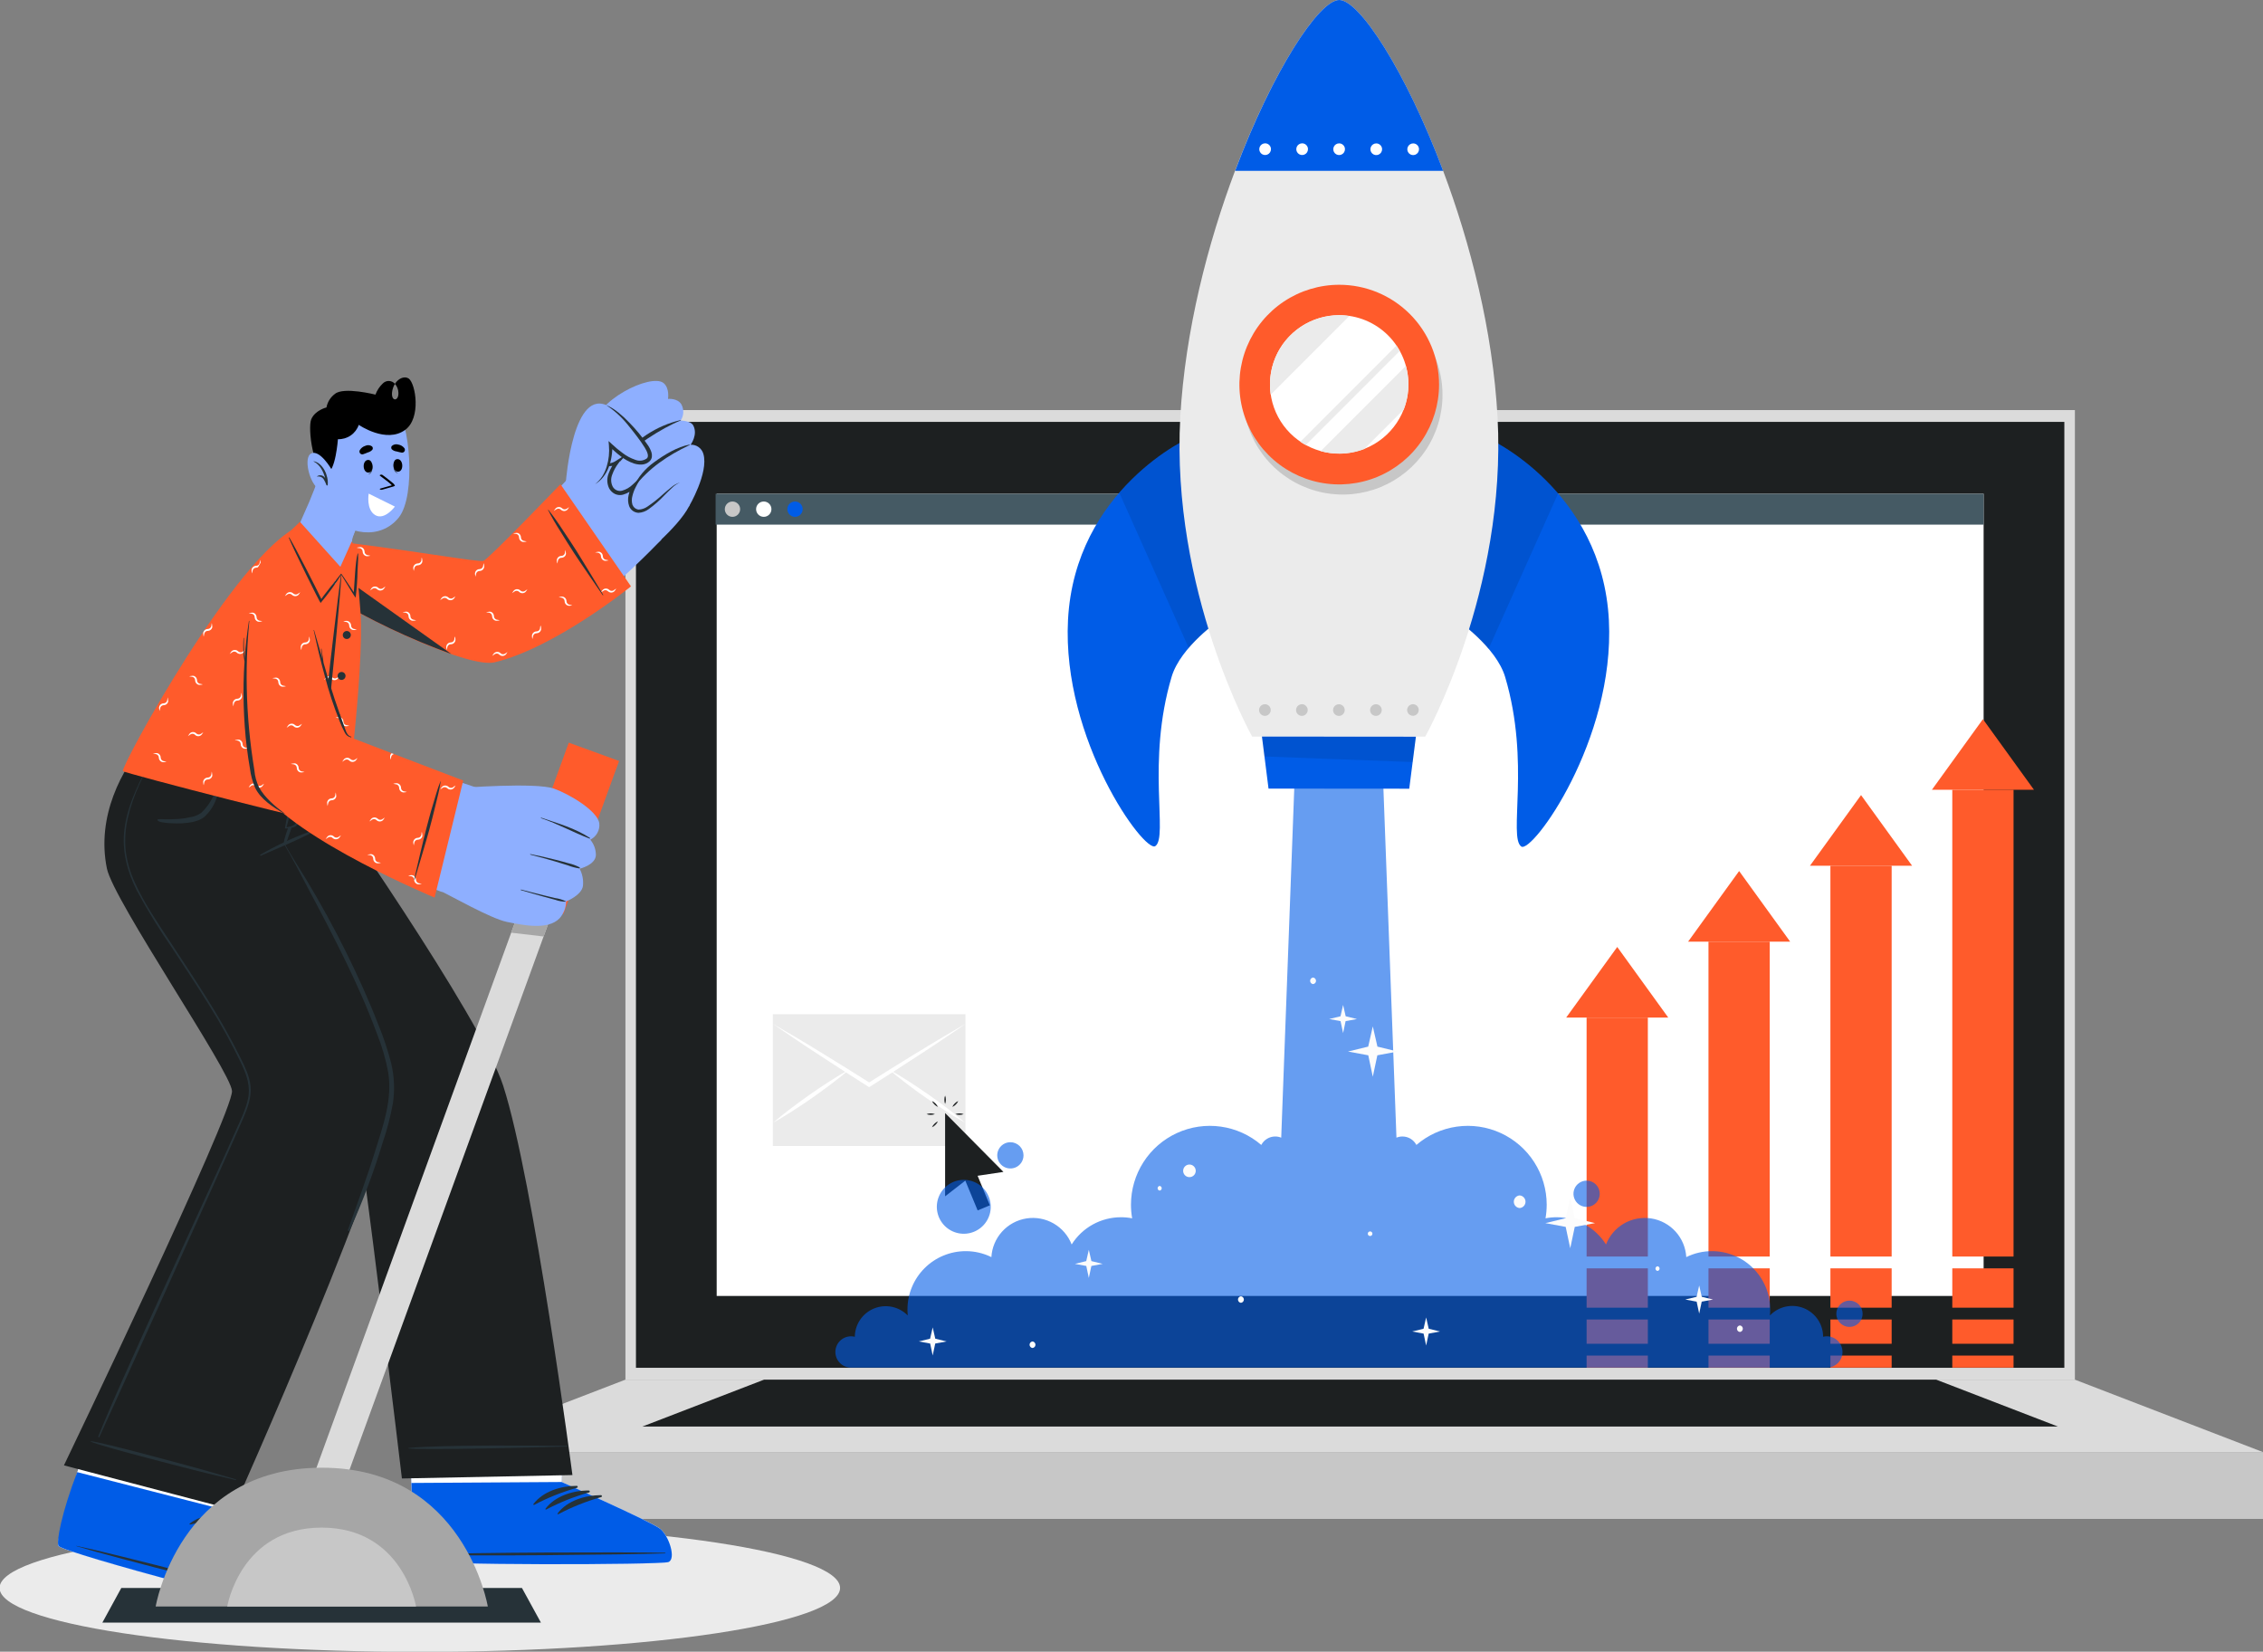 <?xml version="1.0" encoding="UTF-8"?> <svg xmlns="http://www.w3.org/2000/svg" width="596" height="435" viewBox="0 0 596 435" fill="none"><rect x="0" y="0" width="596" height="435" fill="#808080" stroke="none"/> <g clip-path="url(#clip0)"> <path d="M110.57 435.05C171.697 435.05 221.25 427.511 221.25 418.21C221.25 408.91 171.697 401.37 110.57 401.37C49.443 401.37 -0.11 408.91 -0.11 418.21C-0.11 427.511 49.443 435.05 110.57 435.05Z" fill="#EBEBEB"></path> <path d="M546.46 108H164.72V363.35H546.46V108Z" fill="#DBDBDB"></path> <path d="M543.68 111.11H167.49V360.23H543.68V111.11Z" fill="#1D2021"></path> <path d="M596.17 382.5H115V400.03H596.17V382.5Z" fill="#C7C7C7"></path> <path d="M115 382.5L164.72 363.35H546.45L596.17 382.5H115Z" fill="#DBDBDB"></path> <path d="M169.16 375.71L201.24 363.35H509.93L542.01 375.71H169.16Z" fill="#1D2021"></path> <path d="M522.42 130.04H188.75V341.31H522.42V130.04Z" fill="white"></path> <path d="M522.42 130.04H188.47V138.17H522.42V130.04Z" fill="#455A64"></path> <path d="M192.91 136.12C194.025 136.12 194.93 135.216 194.93 134.1C194.93 132.984 194.025 132.08 192.91 132.08C191.794 132.08 190.89 132.984 190.89 134.1C190.89 135.216 191.794 136.12 192.91 136.12Z" fill="#C7C7C7"></path> <path d="M201.15 136.12C202.266 136.12 203.17 135.216 203.17 134.1C203.17 132.984 202.266 132.08 201.15 132.08C200.034 132.08 199.13 132.984 199.13 134.1C199.13 135.216 200.034 136.12 201.15 136.12Z" fill="white"></path> <path d="M209.38 136.12C210.496 136.12 211.4 135.216 211.4 134.1C211.4 132.984 210.496 132.08 209.38 132.08C208.265 132.08 207.36 132.984 207.36 134.1C207.36 135.216 208.265 136.12 209.38 136.12Z" fill="#005CE7"></path> <path d="M254.27 267.11H203.55V301.81H254.27V267.11Z" fill="#EBEBEB"></path> <path d="M203.55 269.65C205.72 270.89 207.87 272.18 210.03 273.44C212.19 274.7 214.32 276.02 216.45 277.32C220.723 279.934 224.97 282.577 229.19 285.25H228.62C232.846 282.584 237.093 279.94 241.36 277.32L247.79 273.44C249.95 272.18 252.09 270.89 254.27 269.65C252.27 271.09 250.13 272.47 248.07 273.88C246.01 275.29 243.9 276.66 241.81 278.02C237.63 280.77 233.41 283.46 229.19 286.15L228.91 286.33L228.62 286.15C224.4 283.46 220.19 280.77 216.01 278.02C213.91 276.66 211.83 275.27 209.75 273.88C207.67 272.49 205.6 271.05 203.55 269.65Z" fill="white"></path> <path d="M203.67 295.64C205.21 294.3 206.81 293.04 208.43 291.81C210.05 290.58 211.7 289.4 213.35 288.23C215 287.06 216.7 285.93 218.42 284.83C220.14 283.73 221.86 282.67 223.65 281.68C222.11 283.03 220.51 284.29 218.89 285.51C217.27 286.73 215.62 287.93 213.96 289.1C212.3 290.27 210.61 291.4 208.9 292.49C207.19 293.58 205.46 294.66 203.67 295.64Z" fill="white"></path> <path d="M254.14 295.64C252.35 294.64 250.62 293.64 248.91 292.49C247.2 291.34 245.52 290.25 243.85 289.1C242.18 287.95 240.54 286.75 238.92 285.51C237.3 284.27 235.7 283.03 234.17 281.68C235.96 282.68 237.69 283.73 239.4 284.83C241.11 285.93 242.79 287.07 244.46 288.23C246.13 289.39 247.77 290.58 249.39 291.81C251.01 293.04 252.61 294.3 254.14 295.64Z" fill="white"></path> <path d="M257.47 309.66L260.7 317.44L257.48 318.78L254.23 310.94L248.91 315.07V293.13L264.27 308.64L257.47 309.66Z" fill="#1D2021"></path> <path d="M248.91 290.74C248.774 290.39 248.71 290.016 248.72 289.64C248.71 289.261 248.774 288.884 248.91 288.53C249.048 288.884 249.116 289.261 249.11 289.64C249.116 290.017 249.048 290.39 248.91 290.74V290.74Z" fill="#1D2021"></path> <path d="M247.01 291.53C246.326 291.205 245.774 290.654 245.45 289.97C246.14 290.286 246.694 290.84 247.01 291.53V291.53Z" fill="#1D2021"></path> <path d="M246.23 293.43C245.874 293.56 245.498 293.625 245.12 293.62C244.744 293.629 244.37 293.564 244.02 293.43C244.732 293.163 245.517 293.163 246.23 293.43V293.43Z" fill="#1D2021"></path> <path d="M247.01 295.33C246.859 295.673 246.642 295.982 246.37 296.24C246.111 296.517 245.798 296.738 245.45 296.89C245.602 296.542 245.823 296.229 246.1 295.97C246.356 295.696 246.666 295.478 247.01 295.33V295.33Z" fill="#1D2021"></path> <path d="M251.6 293.43C251.949 293.291 252.323 293.223 252.7 293.23C253.076 293.223 253.45 293.291 253.8 293.43C253.449 293.566 253.075 293.631 252.7 293.62C252.324 293.626 251.951 293.562 251.6 293.43Z" fill="#1D2021"></path> <path d="M250.81 291.53C250.961 291.184 251.179 290.872 251.45 290.61C251.711 290.338 252.024 290.121 252.37 289.97C252.219 290.315 252.001 290.628 251.73 290.89C251.467 291.161 251.155 291.378 250.81 291.53V291.53Z" fill="#1D2021"></path> <path d="M433.989 268H417.859V330.93H433.989V268Z" fill="#FF5B2B"></path> <path d="M433.989 334.04H417.859V344.4H433.989V334.04Z" fill="#FF5B2B"></path> <path d="M433.989 347.511H417.859V353.901H433.989V347.511Z" fill="#FF5B2B"></path> <path d="M433.989 357.011H417.859V360.181H433.989V357.011Z" fill="#FF5B2B"></path> <path d="M439.369 268H412.479L425.929 249.4L439.369 268Z" fill="#FF5B2B"></path> <path d="M466.089 248H449.959V330.93H466.089V248Z" fill="#FF5B2B"></path> <path d="M466.089 334.04H449.959V344.4H466.089V334.04Z" fill="#FF5B2B"></path> <path d="M466.089 347.511H449.959V353.901H466.089V347.511Z" fill="#FF5B2B"></path> <path d="M466.089 357.011H449.959V360.181H466.089V357.011Z" fill="#FF5B2B"></path> <path d="M471.47 248H444.59L458.03 229.4L471.47 248Z" fill="#FF5B2B"></path> <path d="M498.199 228H482.069V330.93H498.199V228Z" fill="#FF5B2B"></path> <path d="M498.199 334.04H482.069V344.4H498.199V334.04Z" fill="#FF5B2B"></path> <path d="M498.199 347.511H482.069V353.901H498.199V347.511Z" fill="#FF5B2B"></path> <path d="M498.199 357.011H482.069V360.181H498.199V357.011Z" fill="#FF5B2B"></path> <path d="M503.579 228H476.689L490.139 209.4L503.579 228Z" fill="#FF5B2B"></path> <path d="M530.3 208H514.17V330.93H530.3V208Z" fill="#FF5B2B"></path> <path d="M530.3 334.04H514.17V344.4H530.3V334.04Z" fill="#FF5B2B"></path> <path d="M530.3 347.511H514.17V353.901H530.3V347.511Z" fill="#FF5B2B"></path> <path d="M530.3 357.011H514.17V360.181H530.3V357.011Z" fill="#FF5B2B"></path> <path d="M535.68 208H508.8L522.24 189.4L535.68 208Z" fill="#FF5B2B"></path> <path opacity="0.6" d="M260.929 317.83C260.929 319.235 260.513 320.608 259.732 321.776C258.952 322.944 257.842 323.854 256.544 324.391C255.246 324.928 253.818 325.068 252.441 324.793C251.063 324.519 249.798 323.841 248.805 322.847C247.813 321.853 247.138 320.587 246.865 319.209C246.592 317.832 246.734 316.404 247.273 315.106C247.812 313.809 248.723 312.701 249.892 311.922C251.061 311.143 252.435 310.728 253.839 310.73C255.721 310.733 257.524 311.482 258.854 312.814C260.183 314.145 260.929 315.949 260.929 317.83V317.83Z" fill="#005CE7"></path> <path opacity="0.6" d="M269.56 304.28C269.56 304.965 269.357 305.634 268.977 306.203C268.596 306.772 268.056 307.215 267.424 307.477C266.791 307.739 266.096 307.807 265.425 307.674C264.753 307.54 264.137 307.211 263.653 306.727C263.169 306.243 262.84 305.626 262.706 304.955C262.573 304.284 262.641 303.588 262.903 302.956C263.165 302.324 263.608 301.784 264.177 301.403C264.746 301.023 265.415 300.82 266.1 300.82C267.017 300.82 267.897 301.185 268.546 301.834C269.195 302.483 269.56 303.363 269.56 304.28V304.28Z" fill="#005CE7"></path> <path opacity="0.6" d="M421.319 314.4C421.319 315.085 421.116 315.755 420.736 316.324C420.355 316.893 419.814 317.336 419.181 317.598C418.548 317.86 417.852 317.928 417.181 317.793C416.509 317.659 415.893 317.328 415.409 316.843C414.926 316.359 414.597 315.741 414.465 315.069C414.332 314.397 414.402 313.701 414.666 313.069C414.929 312.437 415.374 311.898 415.944 311.519C416.515 311.14 417.185 310.938 417.869 310.94C418.323 310.94 418.773 311.03 419.192 311.204C419.611 311.378 419.992 311.633 420.312 311.954C420.633 312.276 420.887 312.657 421.06 313.077C421.232 313.497 421.321 313.947 421.319 314.4V314.4Z" fill="#005CE7"></path> <path opacity="0.6" d="M490.55 346C490.55 346.685 490.347 347.354 489.966 347.923C489.585 348.493 489.044 348.936 488.412 349.198C487.779 349.459 487.083 349.527 486.411 349.393C485.74 349.258 485.123 348.928 484.64 348.443C484.156 347.958 483.828 347.341 483.695 346.669C483.563 345.997 483.633 345.301 483.896 344.669C484.16 344.037 484.605 343.497 485.175 343.118C485.745 342.739 486.415 342.538 487.1 342.54C487.554 342.54 488.003 342.63 488.422 342.804C488.842 342.978 489.222 343.233 489.543 343.554C489.863 343.875 490.117 344.257 490.29 344.677C490.463 345.096 490.551 345.546 490.55 346V346Z" fill="#005CE7"></path> <path opacity="0.6" d="M485.25 356.06C485.251 356.601 485.145 357.138 484.939 357.638C484.732 358.138 484.429 358.593 484.046 358.976C483.663 359.359 483.208 359.662 482.708 359.869C482.208 360.075 481.671 360.181 481.13 360.18H224.13C223.037 360.18 221.989 359.746 221.216 358.973C220.444 358.2 220.01 357.152 220.01 356.06C220.01 354.967 220.444 353.919 221.216 353.147C221.989 352.374 223.037 351.94 224.13 351.94C224.467 351.937 224.803 351.977 225.13 352.06C225.145 350.459 225.632 348.899 226.53 347.575C227.428 346.25 228.697 345.22 230.178 344.613C231.659 344.007 233.286 343.851 234.856 344.165C236.425 344.479 237.866 345.25 239 346.38H239.07C239.02 345.87 239 345.38 239 344.86C238.998 342.844 239.394 340.849 240.165 338.986C240.935 337.124 242.065 335.432 243.489 334.006C244.914 332.581 246.605 331.45 248.467 330.678C250.329 329.907 252.324 329.51 254.34 329.51C256.684 329.504 258.998 330.041 261.1 331.08C261.244 328.584 262.238 326.212 263.917 324.359C265.596 322.506 267.858 321.284 270.328 320.895C272.797 320.506 275.326 320.974 277.493 322.221C279.66 323.468 281.335 325.419 282.24 327.75C283.621 325.551 285.539 323.739 287.813 322.485C290.087 321.231 292.643 320.575 295.24 320.58C296.223 320.576 297.205 320.67 298.17 320.86C297.965 319.677 297.861 318.48 297.86 317.28C297.86 313.304 299.001 309.412 301.148 306.066C303.295 302.719 306.357 300.059 309.971 298.402C313.585 296.745 317.599 296.159 321.536 296.715C325.472 297.272 329.167 298.946 332.18 301.54C332.528 300.87 333.054 300.307 333.699 299.914C334.344 299.521 335.084 299.312 335.84 299.31C336.385 299.309 336.925 299.415 337.43 299.62L341.28 196.55H363.93L367.78 299.62C368.285 299.415 368.825 299.309 369.37 299.31C370.125 299.312 370.866 299.521 371.511 299.914C372.156 300.307 372.681 300.87 373.03 301.54C376.043 298.946 379.737 297.272 383.674 296.715C387.611 296.159 391.624 296.745 395.238 298.402C398.852 300.059 401.914 302.719 404.061 306.066C406.208 309.412 407.35 313.304 407.35 317.28C407.348 318.48 407.244 319.677 407.04 320.86C408.005 320.669 408.986 320.575 409.97 320.58C412.567 320.575 415.122 321.231 417.396 322.485C419.67 323.739 421.588 325.551 422.97 327.75C423.874 325.419 425.549 323.468 427.716 322.221C429.883 320.974 432.412 320.506 434.882 320.895C437.352 321.284 439.614 322.506 441.293 324.359C442.971 326.212 443.966 328.584 444.11 331.08C446.208 330.042 448.519 329.505 450.86 329.51C452.876 329.508 454.873 329.905 456.736 330.676C458.598 331.447 460.291 332.577 461.717 334.003C463.142 335.428 464.273 337.121 465.044 338.984C465.815 340.847 466.211 342.844 466.21 344.86C466.21 345.37 466.21 345.86 466.14 346.38H466.21C467.339 345.226 468.787 344.434 470.368 344.106C471.949 343.778 473.592 343.928 475.088 344.538C476.583 345.147 477.863 346.188 478.765 347.528C479.666 348.867 480.148 350.445 480.15 352.06C480.477 351.977 480.813 351.937 481.15 351.94C482.239 351.945 483.282 352.382 484.05 353.154C484.818 353.926 485.25 354.971 485.25 356.06Z" fill="#005CE7"></path> <path d="M420.08 322.13L414.74 323.12L413.55 328.75L412.35 323.12L407 322.13L412.33 320.83L413.55 315.5L414.76 320.83L420.08 322.13Z" fill="#FCFCFC"></path> <path d="M368.09 276.94L362.75 277.93L361.55 283.57L360.36 277.93L355.01 276.94L360.34 275.64L361.55 270.32L362.77 275.64L368.09 276.94Z" fill="#FCFCFC"></path> <path d="M290.41 332.86L287.43 333.41L286.76 336.56L286.09 333.41L283.1 332.86L286.08 332.13L286.76 329.16L287.44 332.13L290.41 332.86Z" fill="#FCFCFC"></path> <path d="M451.16 342.25L448.18 342.81L447.51 345.96L446.84 342.81L443.85 342.25L446.83 341.53L447.51 338.55L448.19 341.53L451.16 342.25Z" fill="#FCFCFC"></path> <path d="M249.3 353.29L246.31 353.84L245.64 356.99L244.97 353.84L241.99 353.29L244.96 352.56L245.64 349.59L246.32 352.56L249.3 353.29Z" fill="#FCFCFC"></path> <path d="M379.249 350.67L376.269 351.23L375.599 354.37L374.929 351.23L371.939 350.67L374.919 349.94L375.599 346.97L376.279 349.94L379.249 350.67Z" fill="#FCFCFC"></path> <path d="M357.379 268.38L354.389 268.93L353.729 272.08L353.059 268.93L350.069 268.38L353.049 267.65L353.729 264.67L354.409 267.65L357.379 268.38Z" fill="#FCFCFC"></path> <path d="M458.23 349.07C458.017 349.093 457.819 349.194 457.676 349.354C457.532 349.514 457.453 349.721 457.453 349.935C457.453 350.15 457.532 350.357 457.676 350.517C457.819 350.676 458.017 350.777 458.23 350.8C458.443 350.777 458.641 350.676 458.784 350.517C458.928 350.357 459.007 350.15 459.007 349.935C459.007 349.721 458.928 349.514 458.784 349.354C458.641 349.194 458.443 349.093 458.23 349.07V349.07Z" fill="#FCFCFC"></path> <path d="M345.82 257.45C345.606 257.473 345.409 257.574 345.266 257.734C345.122 257.894 345.043 258.101 345.043 258.315C345.043 258.53 345.122 258.737 345.266 258.897C345.409 259.056 345.606 259.157 345.82 259.18C346.033 259.157 346.231 259.056 346.374 258.897C346.517 258.737 346.597 258.53 346.597 258.315C346.597 258.101 346.517 257.894 346.374 257.734C346.231 257.574 346.033 257.473 345.82 257.45V257.45Z" fill="#FCFCFC"></path> <path d="M271.93 353.29C271.717 353.313 271.519 353.414 271.376 353.574C271.233 353.733 271.153 353.94 271.153 354.155C271.153 354.37 271.233 354.577 271.376 354.736C271.519 354.896 271.717 354.997 271.93 355.02C272.144 354.997 272.341 354.896 272.484 354.736C272.628 354.577 272.707 354.37 272.707 354.155C272.707 353.94 272.628 353.733 272.484 353.574C272.341 353.414 272.144 353.313 271.93 353.29V353.29Z" fill="#FCFCFC"></path> <path d="M326.82 341.39C326.606 341.413 326.409 341.514 326.266 341.673C326.122 341.833 326.043 342.04 326.043 342.255C326.043 342.469 326.122 342.676 326.266 342.836C326.409 342.996 326.606 343.097 326.82 343.12C327.033 343.097 327.231 342.996 327.374 342.836C327.517 342.676 327.597 342.469 327.597 342.255C327.597 342.04 327.517 341.833 327.374 341.673C327.231 341.514 327.033 341.413 326.82 341.39V341.39Z" fill="#FCFCFC"></path> <path d="M436.539 333.49C436.39 333.509 436.252 333.582 436.153 333.696C436.053 333.809 435.998 333.954 435.998 334.105C435.998 334.256 436.053 334.402 436.153 334.515C436.252 334.628 436.39 334.701 436.539 334.72C436.689 334.701 436.827 334.628 436.926 334.515C437.026 334.402 437.081 334.256 437.081 334.105C437.081 333.954 437.026 333.809 436.926 333.696C436.827 333.582 436.689 333.509 436.539 333.49V333.49Z" fill="#FCFCFC"></path> <path d="M360.839 324.31C360.678 324.31 360.523 324.374 360.408 324.488C360.294 324.603 360.229 324.758 360.229 324.92C360.229 325.081 360.294 325.237 360.408 325.351C360.523 325.465 360.678 325.53 360.839 325.53C361.001 325.53 361.156 325.465 361.271 325.351C361.385 325.237 361.449 325.081 361.449 324.92C361.449 324.758 361.385 324.603 361.271 324.488C361.156 324.374 361.001 324.31 360.839 324.31Z" fill="#FCFCFC"></path> <path d="M305.419 312.33C305.27 312.349 305.132 312.422 305.033 312.535C304.933 312.649 304.878 312.794 304.878 312.945C304.878 313.096 304.933 313.242 305.033 313.355C305.132 313.468 305.27 313.541 305.419 313.56C305.569 313.541 305.706 313.468 305.806 313.355C305.906 313.242 305.961 313.096 305.961 312.945C305.961 312.794 305.906 312.649 305.806 312.535C305.706 312.422 305.569 312.349 305.419 312.33V312.33Z" fill="#FCFCFC"></path> <path d="M400.229 314.83C399.81 314.863 399.418 315.052 399.133 315.361C398.847 315.669 398.688 316.075 398.688 316.495C398.688 316.916 398.847 317.321 399.133 317.629C399.418 317.938 399.81 318.128 400.229 318.16C400.649 318.128 401.04 317.938 401.326 317.629C401.612 317.321 401.77 316.916 401.77 316.495C401.77 316.075 401.612 315.669 401.326 315.361C401.04 315.052 400.649 314.863 400.229 314.83V314.83Z" fill="#FCFCFC"></path> <path d="M313.26 306.7C312.819 306.7 312.397 306.875 312.086 307.186C311.775 307.498 311.6 307.92 311.6 308.36C311.6 308.8 311.775 309.223 312.086 309.534C312.397 309.845 312.819 310.02 313.26 310.02C313.7 310.02 314.122 309.845 314.433 309.534C314.745 309.223 314.92 308.8 314.92 308.36C314.92 307.92 314.745 307.498 314.433 307.186C314.122 306.875 313.7 306.7 313.26 306.7V306.7Z" fill="#FCFCFC"></path> <path d="M314.079 115C313.269 115 283.079 128.94 281.279 163.27C279.629 194.84 301.459 224.81 304.279 222.83C307.729 220.4 301.869 200.73 308.569 178.24C310.949 170.24 321.349 163.18 321.349 163.18L314.079 115Z" fill="#005CE7"></path> <path opacity="0.1" d="M321.35 163.21C318.311 165.36 315.535 167.861 313.08 170.66C308.58 160.66 300.2 141.91 294.79 129.78C303.63 119.55 313.62 115.04 314.08 115.04L321.35 163.21Z" fill="black"></path> <path d="M391 115.09C391.81 115.09 422 129.09 423.73 163.41C425.33 194.98 403.46 224.93 400.65 222.94C397.2 220.5 403.1 200.84 396.42 178.34C394.06 170.34 383.66 163.26 383.66 163.26L391 115.09Z" fill="#005CE7"></path> <path opacity="0.1" d="M410.34 130C404.87 142.24 396.47 161 392.03 170.91C389.542 168.043 386.722 165.481 383.63 163.28L391 115.09C391.42 115.09 401.48 119.66 410.34 130Z" fill="black"></path> <path d="M375.359 194H329.779C329.779 194 308.309 155.6 310.849 109.83C312.129 87 318.109 64 325.289 44.93C335.179 18.64 347.409 0 352.709 0C358.009 0 370.209 18.67 380.079 45C387.219 64 393.159 87.06 394.409 109.91C396.889 155.66 375.359 194 375.359 194Z" fill="#EBEBEB"></path> <path d="M379.91 104C379.904 109.198 378.357 114.277 375.465 118.595C372.572 122.913 368.465 126.277 363.661 128.26C358.857 130.244 353.573 130.759 348.477 129.74C343.381 128.721 338.701 126.214 335.029 122.536C331.358 118.857 328.859 114.172 327.85 109.074C326.841 103.976 327.366 98.693 329.359 93.893C331.352 89.093 334.723 84.992 339.047 82.108C343.371 79.224 348.452 77.686 353.65 77.69C357.102 77.693 360.519 78.376 363.707 79.7C366.895 81.023 369.791 82.962 372.23 85.405C374.669 87.849 376.602 90.748 377.92 93.939C379.237 97.129 379.914 100.548 379.91 104Z" fill="#C7C7C7"></path> <path d="M379 101.28C379.002 106.481 377.461 111.565 374.573 115.89C371.685 120.215 367.58 123.586 362.775 125.577C357.971 127.568 352.684 128.089 347.583 127.075C342.483 126.061 337.797 123.557 334.12 119.88C330.443 116.203 327.939 111.517 326.925 106.416C325.911 101.316 326.432 96.029 328.423 91.225C330.414 86.42 333.785 82.314 338.11 79.427C342.435 76.538 347.519 74.998 352.72 75C359.69 75 366.374 77.769 371.303 82.697C376.231 87.626 379 94.31 379 101.28V101.28Z" fill="#FF5B2B"></path> <path d="M370.93 101.26C370.924 104.864 369.85 108.386 367.843 111.38C365.836 114.374 362.987 116.706 359.655 118.081C356.324 119.456 352.659 119.813 349.125 119.106C345.591 118.399 342.345 116.661 339.799 114.11C337.252 111.559 335.519 108.311 334.818 104.775C334.117 101.24 334.48 97.576 335.86 94.247C337.241 90.917 339.578 88.072 342.575 86.07C345.572 84.068 349.095 83 352.7 83C355.096 83 357.469 83.472 359.683 84.391C361.897 85.309 363.908 86.654 365.601 88.35C367.294 90.046 368.636 92.059 369.551 94.275C370.465 96.49 370.934 98.864 370.93 101.26V101.26Z" fill="white"></path> <path d="M370.93 101.26C370.932 103.517 370.514 105.755 369.7 107.86L359.31 118.25C357.203 119.068 354.961 119.485 352.7 119.48C351.054 119.483 349.415 119.258 347.83 118.81L370.26 96.38C370.703 97.969 370.928 99.61 370.93 101.26V101.26Z" fill="#EBEBEB"></path> <path d="M355.37 83.23L334.67 103.94C334.248 101.124 334.492 98.248 335.383 95.544C336.274 92.839 337.786 90.381 339.799 88.367C341.812 86.353 344.27 84.839 346.974 83.947C349.678 83.055 352.554 82.809 355.37 83.23V83.23Z" fill="#EBEBEB"></path> <path d="M368.649 92.43L343.879 117.21C343.399 116.95 342.939 116.66 342.479 116.35L367.789 91C368.099 91.48 368.379 92 368.649 92.43Z" fill="#EBEBEB"></path> <path d="M380.08 45H325.29C335.18 18.64 347.41 0 352.71 0C358.01 0 370.21 18.67 380.08 45Z" fill="#005CE7"></path> <path d="M334.729 39.28C334.731 39.586 334.642 39.885 334.474 40.139C334.306 40.394 334.065 40.593 333.783 40.711C333.502 40.829 333.191 40.86 332.891 40.801C332.592 40.742 332.316 40.595 332.1 40.379C331.884 40.163 331.738 39.888 331.679 39.588C331.619 39.288 331.651 38.978 331.769 38.696C331.886 38.414 332.085 38.174 332.34 38.005C332.595 37.837 332.894 37.748 333.199 37.75C333.605 37.75 333.994 37.911 334.281 38.198C334.568 38.485 334.729 38.874 334.729 39.28Z" fill="white"></path> <path d="M344.479 39.29C344.479 39.595 344.389 39.892 344.22 40.146C344.051 40.399 343.81 40.596 343.529 40.713C343.247 40.829 342.938 40.86 342.639 40.8C342.34 40.741 342.066 40.594 341.85 40.379C341.635 40.164 341.488 39.889 341.429 39.59C341.37 39.292 341.4 38.982 341.517 38.701C341.633 38.419 341.831 38.179 342.084 38.01C342.337 37.84 342.635 37.75 342.939 37.75C343.142 37.749 343.343 37.788 343.53 37.865C343.718 37.941 343.888 38.055 344.031 38.198C344.175 38.341 344.288 38.512 344.365 38.699C344.442 38.887 344.481 39.087 344.479 39.29V39.29Z" fill="white"></path> <path d="M354.22 39.3C354.22 39.605 354.129 39.903 353.959 40.156C353.79 40.41 353.549 40.607 353.267 40.724C352.985 40.84 352.674 40.87 352.375 40.809C352.076 40.749 351.802 40.602 351.587 40.385C351.372 40.169 351.226 39.893 351.168 39.594C351.11 39.295 351.142 38.985 351.26 38.703C351.378 38.422 351.577 38.182 351.831 38.014C352.086 37.846 352.385 37.758 352.69 37.76C352.891 37.76 353.091 37.8 353.277 37.877C353.464 37.955 353.633 38.068 353.775 38.212C353.917 38.355 354.03 38.524 354.106 38.711C354.182 38.898 354.221 39.098 354.22 39.3V39.3Z" fill="white"></path> <path d="M364 39.3C364.002 39.605 363.913 39.904 363.745 40.159C363.576 40.414 363.336 40.613 363.054 40.73C362.772 40.848 362.462 40.88 362.162 40.82C361.862 40.761 361.587 40.614 361.371 40.398C361.155 40.182 361.008 39.907 360.949 39.608C360.89 39.308 360.921 38.997 361.039 38.716C361.157 38.434 361.356 38.193 361.611 38.025C361.865 37.856 362.164 37.768 362.47 37.77C362.875 37.772 363.263 37.934 363.549 38.221C363.835 38.507 363.997 38.895 364 39.3V39.3Z" fill="white"></path> <path d="M373.72 39.31C373.72 39.614 373.629 39.912 373.46 40.165C373.291 40.418 373.05 40.616 372.769 40.732C372.488 40.849 372.178 40.879 371.879 40.82C371.58 40.761 371.306 40.614 371.091 40.398C370.875 40.183 370.729 39.909 370.669 39.61C370.61 39.311 370.64 39.002 370.757 38.72C370.873 38.439 371.071 38.198 371.324 38.029C371.577 37.86 371.875 37.77 372.18 37.77C372.382 37.768 372.583 37.807 372.771 37.884C372.958 37.961 373.128 38.074 373.272 38.218C373.415 38.361 373.528 38.531 373.605 38.719C373.682 38.906 373.721 39.107 373.72 39.31V39.31Z" fill="white"></path> <path d="M334.67 187C334.67 187.305 334.58 187.602 334.41 187.856C334.241 188.109 334.001 188.306 333.719 188.423C333.438 188.539 333.128 188.57 332.829 188.51C332.531 188.451 332.256 188.304 332.041 188.089C331.826 187.874 331.679 187.599 331.619 187.3C331.56 187.002 331.59 186.692 331.707 186.411C331.824 186.129 332.021 185.889 332.274 185.72C332.528 185.55 332.825 185.46 333.13 185.46C333.332 185.459 333.533 185.498 333.721 185.575C333.908 185.651 334.078 185.765 334.222 185.908C334.365 186.051 334.478 186.222 334.555 186.409C334.632 186.597 334.671 186.797 334.67 187V187Z" fill="#C7C7C7"></path> <path d="M344.41 187C344.41 187.305 344.32 187.603 344.15 187.857C343.98 188.11 343.739 188.307 343.457 188.424C343.175 188.54 342.865 188.57 342.566 188.51C342.267 188.449 341.993 188.302 341.778 188.085C341.563 187.869 341.417 187.594 341.358 187.294C341.3 186.995 341.332 186.685 341.45 186.404C341.568 186.122 341.767 185.883 342.022 185.715C342.276 185.547 342.575 185.458 342.88 185.46C343.287 185.463 343.676 185.626 343.963 185.915C344.249 186.203 344.41 186.593 344.41 187V187Z" fill="#C7C7C7"></path> <path d="M354.16 187C354.162 187.305 354.073 187.604 353.905 187.859C353.736 188.114 353.496 188.313 353.214 188.431C352.932 188.548 352.622 188.58 352.322 188.521C352.022 188.462 351.747 188.315 351.531 188.099C351.315 187.883 351.168 187.607 351.109 187.308C351.05 187.008 351.081 186.698 351.199 186.416C351.317 186.134 351.516 185.894 351.771 185.725C352.026 185.557 352.325 185.468 352.63 185.47C353.035 185.472 353.423 185.634 353.709 185.921C353.995 186.207 354.157 186.595 354.16 187V187Z" fill="#C7C7C7"></path> <path d="M363.91 187C363.912 187.305 363.823 187.603 363.655 187.858C363.487 188.113 363.248 188.312 362.966 188.43C362.685 188.548 362.375 188.58 362.076 188.521C361.776 188.463 361.501 188.317 361.285 188.102C361.068 187.887 360.921 187.613 360.86 187.314C360.8 187.015 360.83 186.705 360.946 186.423C361.063 186.141 361.26 185.9 361.513 185.73C361.767 185.56 362.065 185.47 362.37 185.47C362.572 185.468 362.772 185.507 362.959 185.583C363.145 185.66 363.315 185.772 363.458 185.914C363.602 186.057 363.715 186.226 363.793 186.412C363.87 186.598 363.91 186.798 363.91 187V187Z" fill="#C7C7C7"></path> <path d="M373.65 187C373.648 187.302 373.556 187.597 373.387 187.847C373.218 188.098 372.978 188.292 372.698 188.406C372.419 188.521 372.111 188.55 371.815 188.489C371.519 188.429 371.247 188.283 371.034 188.068C370.821 187.854 370.677 187.581 370.619 187.285C370.56 186.988 370.591 186.681 370.707 186.402C370.823 186.123 371.019 185.885 371.271 185.717C371.522 185.549 371.818 185.46 372.12 185.46C372.322 185.459 372.522 185.498 372.709 185.575C372.896 185.652 373.066 185.765 373.208 185.909C373.351 186.052 373.463 186.222 373.539 186.41C373.615 186.597 373.652 186.798 373.65 187V187Z" fill="#C7C7C7"></path> <path d="M371.149 207.72L334.089 207.69L332.359 193.99L372.899 194.02L371.149 207.72Z" fill="#005CE7"></path> <path opacity="0.1" d="M372.899 194.03L372.049 200.7L333.019 199.23L332.359 194L372.899 194.03Z" fill="black"></path> <path d="M176 411.4C173.86 412.12 112.5 412.34 110.15 410.87C109.26 410.31 108.71 401.38 108.35 390.56C108.27 388.23 108.2 385.81 108.15 383.36L103.15 350.64L144.15 350.37L148.03 383.11L147.87 390.31C147.87 390.31 171.4 400.73 173.8 402.62C176.2 404.51 178.15 410.67 176 411.4Z" fill="#8EAFFF"></path> <path d="M176 411.399C173.86 412.119 112.5 412.339 110.15 410.869C109.07 410.189 108.48 397.139 108.15 383.359L148.07 383.109L147.91 390.309C147.91 390.309 171.44 400.729 173.84 402.619C176.24 404.509 178.15 410.669 176 411.399Z" fill="white"></path> <path d="M176 411.4C173.86 412.12 112.5 412.34 110.15 410.87C109.26 410.31 108.71 401.38 108.35 390.56L147.91 390.31C147.91 390.31 171.44 400.73 173.84 402.62C176.24 404.51 178.15 410.67 176 411.4Z" fill="#005CE7"></path> <path d="M175.12 408.939C164.84 408.729 123.33 408.829 113.12 409.389C113.04 409.389 113.04 409.449 113.12 409.459C123.31 409.899 164.82 409.459 175.12 409.109C175.34 409.109 175.34 408.999 175.12 408.939Z" fill="#263238"></path> <path d="M151.91 391.32C147.8 391.32 143.03 392.74 140.48 396.12C140.38 396.25 140.57 396.39 140.69 396.33C144.286 394.429 148.074 392.917 151.99 391.82C152.045 391.798 152.09 391.758 152.118 391.707C152.147 391.656 152.158 391.597 152.149 391.539C152.139 391.481 152.111 391.428 152.067 391.388C152.024 391.348 151.969 391.324 151.91 391.32V391.32Z" fill="#263238"></path> <path d="M155.1 392.55C150.98 392.5 146.21 393.97 143.66 397.35C143.56 397.48 143.75 397.62 143.87 397.55C147.466 395.652 151.254 394.144 155.17 393.05C155.224 393.028 155.269 392.989 155.298 392.939C155.327 392.889 155.339 392.83 155.331 392.773C155.323 392.715 155.296 392.662 155.254 392.622C155.212 392.581 155.158 392.556 155.1 392.55V392.55Z" fill="#263238"></path> <path d="M158.28 393.77C154.16 393.77 149.39 395.2 146.85 398.58C146.75 398.71 146.94 398.85 147.06 398.78C150.652 396.88 154.437 395.372 158.35 394.28C158.411 394.262 158.463 394.224 158.497 394.172C158.531 394.119 158.545 394.056 158.537 393.994C158.528 393.932 158.497 393.875 158.45 393.834C158.403 393.793 158.343 393.77 158.28 393.77V393.77Z" fill="#263238"></path> <path d="M38.33 206.22C38.33 206.22 92.16 287.22 93.44 292.95C95.44 301.69 105.85 389.38 105.85 389.38L150.76 388.48C150.76 388.48 140.61 311 132.52 285.93C126.69 267.87 84.65 207.93 84.65 207.93L38.33 206.22Z" fill="#1D2021"></path> <path d="M149.42 380.79C142.31 380.74 117.08 380.45 107.61 381.34C107.53 381.34 107.54 381.46 107.61 381.47C110.87 381.94 142.31 381.21 149.43 380.98C149.445 380.984 149.461 380.984 149.477 380.981C149.492 380.978 149.507 380.971 149.519 380.961C149.531 380.951 149.541 380.938 149.547 380.924C149.554 380.909 149.557 380.894 149.556 380.878C149.555 380.862 149.55 380.847 149.542 380.833C149.535 380.82 149.524 380.808 149.51 380.799C149.497 380.791 149.482 380.785 149.466 380.784C149.451 380.782 149.435 380.784 149.42 380.79V380.79Z" fill="#263238"></path> <path d="M80.44 425.08C78.18 425.23 17.3 409.18 15.44 407.16C15.35 407.038 15.298 406.892 15.29 406.74C15.05 404.74 18.17 397.27 20.35 387.74C20.48 387.13 21.63 384.23 23.24 380.31C27.62 369.49 35.51 351 35.51 351L75.26 361.19L60.62 390.61L58.62 397.53C58.62 397.53 78.74 413.61 80.57 416C82.4 418.39 82.69 424.92 80.44 425.08Z" fill="#8EAFFF"></path> <path d="M80.44 425.08C78.18 425.23 17.3 409.18 15.44 407.16C15.35 407.037 15.298 406.891 15.29 406.74C15.05 404.74 18.17 397.27 20.35 387.74C20.48 387.13 21.63 384.23 23.24 380.31L60.65 390.65L58.65 397.57C58.65 397.57 78.74 413.61 80.57 416C82.4 418.39 82.69 424.92 80.44 425.08Z" fill="white"></path> <path d="M80.44 425.08C78.18 425.23 17.3 409.18 15.44 407.16C14.71 406.4 16.29 398.16 20.34 387.71L58.67 397.53C58.67 397.53 78.74 413.6 80.58 416C82.42 418.4 82.69 424.92 80.44 425.08Z" fill="#005CE7"></path> <path d="M80.2 422.48C70.31 419.65 30.14 409.18 20.14 407.13C20.06 407.13 20.05 407.13 20.14 407.2C29.88 410.2 70.14 420.36 80.14 422.64C80.37 422.69 80.41 422.54 80.2 422.48Z" fill="#263238"></path> <path d="M62.24 399.519C58.24 398.429 53.29 398.639 49.96 401.259C49.83 401.359 49.96 401.539 50.11 401.509C54.068 400.577 58.114 400.071 62.18 399.999C62.23 399.986 62.276 399.959 62.31 399.919C62.345 399.88 62.367 399.832 62.373 399.78C62.379 399.728 62.37 399.676 62.346 399.629C62.323 399.583 62.285 399.544 62.24 399.519V399.519Z" fill="#263238"></path> <path d="M65 401.519C61 400.429 56 400.639 52.72 403.259C52.59 403.359 52.72 403.539 52.87 403.509C56.848 402.572 60.914 402.066 65 401.999C65.048 401.98 65.088 401.946 65.117 401.904C65.145 401.861 65.16 401.811 65.16 401.759C65.16 401.708 65.145 401.658 65.117 401.615C65.088 401.573 65.048 401.539 65 401.519V401.519Z" fill="#263238"></path> <path d="M67.77 403.52C63.77 402.43 58.82 402.64 55.49 405.25C55.36 405.36 55.49 405.54 55.64 405.51C59.597 404.573 63.644 404.066 67.71 404C67.76 403.987 67.806 403.959 67.84 403.92C67.875 403.881 67.897 403.832 67.903 403.78C67.91 403.729 67.9 403.676 67.877 403.63C67.853 403.583 67.816 403.545 67.77 403.52V403.52Z" fill="#263238"></path> <path d="M61.38 397.62L16.84 385.93C16.84 385.93 61.44 293.11 61.1 287.32C60.79 282.18 29.86 237.15 28.15 228.72C25.35 214.93 32.08 202.6 38.59 194.97L84.65 207.97C84.65 207.97 80.98 215.97 74.25 220.97C74.25 220.97 103.25 269.31 103.94 285.21C104.63 301.11 61.38 397.62 61.38 397.62Z" fill="#1D2021"></path> <path d="M62.1 389.61C55.64 387.76 57.52 388.2 51.04 386.42C47.87 385.55 27.04 379.85 23.92 379.56C23.907 379.565 23.896 379.574 23.888 379.585C23.88 379.597 23.876 379.611 23.876 379.625C23.876 379.639 23.88 379.652 23.888 379.664C23.896 379.675 23.907 379.684 23.92 379.69C26.77 380.97 47.71 386.3 50.92 387.11C57.43 388.76 55.58 388.22 62.11 389.8C62.13 389.792 62.147 389.778 62.158 389.761C62.17 389.743 62.175 389.722 62.174 389.701C62.173 389.68 62.165 389.66 62.152 389.643C62.139 389.627 62.12 389.615 62.1 389.61Z" fill="#263238"></path> <path d="M81.32 219.1C76.903 220.732 72.634 222.739 68.56 225.1C68.534 225.121 68.517 225.151 68.511 225.184C68.504 225.216 68.509 225.25 68.524 225.28C68.539 225.31 68.563 225.334 68.593 225.348C68.623 225.363 68.657 225.367 68.69 225.36C72.99 223.48 77.38 221.68 81.56 219.58C81.615 219.543 81.656 219.488 81.673 219.424C81.691 219.36 81.684 219.292 81.654 219.232C81.625 219.173 81.574 219.126 81.512 219.102C81.451 219.078 81.382 219.077 81.32 219.1V219.1Z" fill="#263238"></path> <path d="M75.91 218C75.579 218.808 75.302 219.636 75.08 220.48C74.85 221.121 74.742 221.799 74.76 222.48C74.76 222.61 74.96 222.62 75.03 222.53C75.418 221.912 75.708 221.237 75.89 220.53C76.17 219.76 76.47 219 76.72 218.22C76.724 218.122 76.695 218.026 76.638 217.947C76.58 217.868 76.497 217.811 76.403 217.786C76.308 217.76 76.208 217.767 76.118 217.806C76.029 217.845 75.955 217.914 75.91 218V218Z" fill="#263238"></path> <path d="M75.91 213.789C76.09 213.079 76.28 212.369 76.47 211.669C76.66 210.969 76.93 210.219 77.08 209.479C77.08 209.359 77.29 209.419 77.26 209.539C77.08 210.239 77 210.979 76.87 211.699C76.74 212.419 76.61 213.149 76.46 213.869C76.2 215.209 75.84 216.549 75.46 217.869C76.164 217.806 76.846 217.591 77.46 217.239C78.075 216.72 78.513 216.021 78.71 215.239C79 214.439 79.26 213.619 79.56 212.829C79.932 211.961 80.227 211.06 80.44 210.139C80.446 210.116 80.462 210.095 80.484 210.083C80.505 210.071 80.531 210.068 80.555 210.074C80.579 210.081 80.599 210.097 80.611 210.119C80.623 210.14 80.626 210.166 80.62 210.189C80.276 212.143 79.733 214.056 79 215.899C78.813 216.636 78.365 217.279 77.74 217.709C76.959 218.039 76.118 218.203 75.27 218.189C75.17 218.239 75.03 218.189 75.05 218.059C75.29 216.629 75.55 215.179 75.91 213.789Z" fill="#263238"></path> <path d="M75.14 222.53C76.89 225.69 78.9 228.73 80.77 231.82C82.64 234.91 84.34 237.92 86.05 241.01C89.49 247.26 92.68 253.67 95.6 260.19C97.04 263.41 98.41 266.67 99.68 269.96C101.035 273.243 102.155 276.618 103.03 280.06C103.849 283.499 104.001 287.063 103.48 290.56C102.841 294.104 101.932 297.595 100.76 301C98.373 308.882 95.47 316.599 92.07 324.1C91.95 324.35 91.54 324.16 91.63 323.91C94.06 317.04 96.63 310.2 98.77 303.25C100.89 296.51 103.4 289.53 102.23 282.37C101.584 278.933 100.606 275.567 99.31 272.32C98.07 268.987 96.737 265.683 95.31 262.41C92.51 255.97 89.37 249.72 86.16 243.48C84.37 239.98 82.48 236.54 80.66 233.05C78.84 229.56 77 226 75 222.62C74.93 222.52 75.09 222.43 75.14 222.53Z" fill="#263238"></path> <path d="M41.6 215.77C42.43 215.63 43.6 215.92 47.26 215.67C48.271 215.587 49.274 215.426 50.26 215.19C51.248 215.037 52.187 214.653 53 214.07C54.308 212.84 55.373 211.374 56.14 209.75C57.1 208.072 57.84 206.278 58.34 204.41C58.34 204.3 58.53 204.35 58.51 204.46C58.32 205.52 58.21 206.57 57.93 207.62C57.673 208.598 57.338 209.555 56.93 210.48C56.274 212.315 55.162 213.953 53.7 215.24C52.07 216.47 49.8 216.7 47.83 216.84C46.69 216.92 42.21 216.84 41.61 216.16C41.43 216 41.44 215.8 41.6 215.77Z" fill="#263238"></path> <path d="M25.89 378.32C30.72 365.69 56.89 309.71 61.99 298.02C63.22 295.22 64.68 292.4 65.32 289.39C66.01 286.13 65 283.18 63.62 280.24C61.053 274.88 58.182 269.671 55.02 264.64C51.89 259.57 48.58 254.64 45.32 249.64C41.923 244.764 38.811 239.695 36 234.46C33.46 229.41 32.06 224.01 32.78 218.34C33.5 212.67 35.94 207.44 38.55 202.47C39.24 201.15 39.95 199.85 40.64 198.54C40.69 198.44 40.85 198.54 40.79 198.63C37.88 203.84 35.08 209.31 33.73 215.16C33.031 218.051 32.818 221.039 33.1 224C33.467 226.993 34.315 229.907 35.61 232.63C38.03 237.95 41.4 242.85 44.61 247.73C47.82 252.61 51.19 257.67 54.36 262.73C57.585 267.789 60.546 273.013 63.23 278.38C64.4 280.78 65.69 283.28 65.98 285.97C66.29 288.92 65.23 291.75 64.09 294.42C59.12 306 26.86 377.05 26.15 378.49C26.06 378.66 25.82 378.51 25.89 378.32Z" fill="#263238"></path> <path d="M87.55 156C94.63 160 120.64 174.41 130.32 173.08C145.75 170.96 168.43 148.08 174.04 142.29C176.49 139.77 157.09 118.58 154.29 121.07C152.4 122.76 130.62 147.07 128.01 148.07C125.4 149.07 103.46 146.16 90.24 143.54C77.65 141 72.54 147.48 87.55 156Z" fill="#8EAFFF"></path> <path d="M181.42 133.44C178.67 138.74 168.81 147.38 165.63 148.55C162.45 149.72 147.2 133.44 147.75 130C148.3 126.56 158.94 109.44 164.51 107C170.08 104.56 184.27 128 181.42 133.44Z" fill="#8EAFFF"></path> <path d="M156.71 112.5C156.92 115.65 160.52 113.6 160.52 113.6C160.52 113.6 156.04 117.81 157.52 120.98C159 124.15 163.21 121.4 163.52 121.22C163.29 121.44 159.28 125.41 161.09 128.44C162.9 131.47 166.79 128.22 167.04 128C166.88 128.28 164.9 132 166.79 134C170.06 137.43 175.4 128 179.13 127.1C179.13 127.1 181.33 133.25 181.43 133.41C181.43 133.41 186.7 124.52 185.25 119.55C185.047 118.826 184.603 118.192 183.993 117.752C183.383 117.312 182.641 117.093 181.89 117.13C181.89 117.13 183.89 114.45 182.56 112.02C181.87 110.77 179.25 110.77 179.25 110.77C179.675 110.141 179.917 109.406 179.951 108.647C179.984 107.888 179.807 107.135 179.44 106.47C178.39 104.79 175.93 105.06 175.93 105.06C175.93 105.06 176.41 102.25 174.77 100.89C171.47 98.18 156.27 105.74 156.71 112.5Z" fill="#8EAFFF"></path> <path d="M179.3 110.73C179.36 110.73 179.3 110.61 179.3 110.62C172.878 112.108 167.202 115.847 163.3 121.16C163.17 121.35 163.24 121.65 163.41 121.44C166.2 118 174.2 112.75 179.3 110.73Z" fill="#263238"></path> <path d="M166.9 128.48C170.76 123.33 175.9 119.93 181.64 117.2C181.71 117.2 181.64 117.06 181.64 117.08C178.45 117.64 174.96 119.77 172.39 121.65C169.963 123.35 168.026 125.657 166.77 128.34C166.67 128.45 166.81 128.59 166.9 128.48Z" fill="#263238"></path> <path d="M160.52 113.6C159.737 114.487 159.037 115.444 158.43 116.46C157.793 117.414 157.427 118.523 157.37 119.67C157.366 120.196 157.563 120.703 157.92 121.09C158.28 121.482 158.735 121.774 159.24 121.94C159.753 122.056 160.285 122.064 160.801 121.964C161.317 121.865 161.808 121.659 162.24 121.36L164.43 119.97L162.88 122C162.176 122.905 161.622 123.918 161.24 125C161.039 125.495 160.944 126.026 160.961 126.56C160.979 127.094 161.108 127.619 161.34 128.1C161.563 128.545 161.931 128.9 162.385 129.106C162.838 129.312 163.349 129.355 163.83 129.23C164.902 128.93 165.879 128.362 166.67 127.58L168.92 125.49L167.48 128.19C167.076 128.941 166.77 129.74 166.57 130.57C166.339 131.343 166.339 132.166 166.57 132.94C166.7 133.278 166.919 133.575 167.204 133.799C167.49 134.023 167.83 134.165 168.19 134.21C169.01 134.171 169.803 133.904 170.48 133.44C171.957 132.446 173.355 131.34 174.66 130.13C175.34 129.54 176.02 128.95 176.73 128.39C177.41 127.787 178.212 127.337 179.08 127.07C178.259 127.425 177.515 127.938 176.89 128.58C176.23 129.18 175.6 129.82 174.97 130.46C173.724 131.786 172.354 132.992 170.88 134.06C170.094 134.657 169.146 135.006 168.16 135.06C167.622 135.039 167.101 134.861 166.663 134.546C166.226 134.231 165.891 133.794 165.7 133.29C165.363 132.345 165.318 131.32 165.57 130.35C165.787 129.42 166.123 128.523 166.57 127.68L167.38 128.29C166.466 129.238 165.317 129.928 164.05 130.29C163.341 130.47 162.591 130.395 161.93 130.08C161.294 129.756 160.771 129.247 160.43 128.62C160.134 128.01 159.969 127.346 159.946 126.668C159.924 125.991 160.044 125.317 160.3 124.69C160.735 123.497 161.36 122.383 162.15 121.39L162.77 122.07C162.215 122.424 161.589 122.654 160.937 122.742C160.284 122.83 159.619 122.775 158.99 122.58C158.375 122.35 157.831 121.964 157.41 121.46C156.984 120.939 156.764 120.281 156.79 119.61C156.915 118.377 157.386 117.205 158.15 116.23C158.84 115.268 159.635 114.385 160.52 113.6V113.6Z" fill="#263238"></path> <path d="M149.05 126.77C149.05 126.77 150.92 101.51 160.44 107.08C163.27 108.74 172.9 118.91 170.9 120.88C168.31 123.43 163.49 119.94 160.82 117.26C160.82 117.26 161.39 125.95 155.46 128.15C154.368 128.534 153.191 128.608 152.06 128.364C150.929 128.121 149.887 127.569 149.05 126.77V126.77Z" fill="#8EAFFF"></path> <path d="M159.62 106.67C160.8 107.176 161.902 107.85 162.89 108.67C163.901 109.478 164.853 110.357 165.74 111.3C167.557 113.151 169.206 115.159 170.67 117.3C171.058 117.871 171.364 118.494 171.58 119.15C171.695 119.529 171.729 119.927 171.68 120.32C171.654 120.536 171.59 120.746 171.49 120.94C171.391 121.132 171.263 121.308 171.11 121.46C170.544 121.994 169.807 122.309 169.03 122.35C168.322 122.377 167.614 122.279 166.94 122.06C165.667 121.624 164.48 120.971 163.43 120.13C162.389 119.338 161.41 118.469 160.5 117.53L161.26 117.18C161.295 118.184 161.232 119.189 161.07 120.18C160.923 121.156 160.675 122.115 160.33 123.04C159.98 123.96 159.494 124.823 158.89 125.6C158.294 126.375 157.554 127.027 156.71 127.52C157.466 126.933 158.118 126.223 158.64 125.42C159.138 124.619 159.525 123.755 159.79 122.85C160.34 121.051 160.537 119.163 160.37 117.29L160.27 116.15L161.13 116.94C162.043 117.806 163.012 118.611 164.03 119.35C165.003 120.094 166.09 120.675 167.25 121.07C167.752 121.284 168.3 121.366 168.843 121.308C169.385 121.25 169.904 121.055 170.35 120.74C171.01 120.18 170.43 118.9 169.8 117.87C169.13 116.8 168.406 115.765 167.63 114.77C166.86 113.77 166.08 112.77 165.25 111.77C163.647 109.79 161.748 108.07 159.62 106.67V106.67Z" fill="#263238"></path> <path d="M147.61 127.53L166.18 154.43C166.18 154.43 146.25 170.58 130.27 174.43C123.68 176 98.27 164.17 87.27 157.23C76.27 150.29 72.48 140.54 92.05 143C111.62 145.46 126.05 148.1 127.33 147.71C128.61 147.32 147.61 127.53 147.61 127.53Z" fill="#FF5B2B"></path> <path d="M80.41 145.17C80.21 145.23 80.01 145.25 79.81 145.29C79.586 145.34 79.352 145.319 79.14 145.23C78.971 145.167 78.823 145.06 78.71 144.92C78.802 144.794 78.906 144.677 79.02 144.57C79.093 144.693 79.192 144.798 79.31 144.88C79.458 144.98 79.631 145.039 79.81 145.05L80.41 145.17ZM106.63 161.33C106.806 161.342 106.977 161.393 107.13 161.48C107.268 161.561 107.383 161.676 107.464 161.814C107.544 161.953 107.588 162.11 107.59 162.27C107.588 162.513 107.659 162.751 107.792 162.953C107.926 163.156 108.116 163.315 108.34 163.41C108.552 163.497 108.786 163.518 109.01 163.47C109.21 163.47 109.41 163.41 109.61 163.35L109.01 163.23C108.835 163.217 108.665 163.159 108.52 163.06C108.384 162.976 108.273 162.858 108.198 162.717C108.123 162.577 108.085 162.419 108.09 162.26C108.085 162.014 108.007 161.776 107.866 161.575C107.726 161.374 107.529 161.219 107.3 161.13C107.081 161.066 106.849 161.066 106.63 161.13C106.43 161.13 106.23 161.19 106.03 161.25C106.23 161.27 106.43 161.29 106.63 161.33V161.33ZM128.63 161.33C128.809 161.342 128.983 161.393 129.14 161.48C129.274 161.565 129.386 161.682 129.466 161.819C129.546 161.957 129.592 162.111 129.6 162.27C129.598 162.513 129.669 162.751 129.802 162.953C129.936 163.156 130.126 163.315 130.35 163.41C130.562 163.499 130.796 163.52 131.02 163.47C131.22 163.47 131.42 163.41 131.62 163.35L131.02 163.23C130.841 163.219 130.668 163.16 130.52 163.06C130.387 162.974 130.277 162.855 130.202 162.715C130.127 162.575 130.088 162.419 130.09 162.26C130.086 162.014 130.009 161.775 129.868 161.574C129.727 161.372 129.529 161.218 129.3 161.13C129.081 161.066 128.849 161.066 128.63 161.13C128.43 161.13 128.23 161.19 128.03 161.25C128.23 161.27 128.43 161.29 128.63 161.33V161.33ZM94.55 144.33C94.729 144.343 94.902 144.394 95.06 144.48C95.197 144.561 95.311 144.677 95.389 144.815C95.468 144.954 95.51 145.11 95.51 145.27C95.513 145.513 95.587 145.75 95.722 145.952C95.856 146.154 96.047 146.313 96.27 146.41C96.482 146.499 96.716 146.52 96.94 146.47C97.14 146.47 97.34 146.41 97.54 146.35L96.94 146.23C96.761 146.219 96.588 146.16 96.44 146.06C96.305 145.976 96.194 145.858 96.118 145.717C96.043 145.577 96.005 145.419 96.01 145.26C96.006 145.014 95.929 144.775 95.788 144.574C95.647 144.372 95.45 144.218 95.22 144.13C95.001 144.066 94.769 144.066 94.55 144.13C94.35 144.13 94.15 144.19 93.95 144.25C94.15 144.31 94.35 144.33 94.55 144.37V144.33ZM101 154.81C100.864 154.927 100.703 155.013 100.53 155.06C100.376 155.1 100.214 155.1 100.06 155.06C99.906 155.02 99.765 154.94 99.65 154.83C99.48 154.655 99.262 154.534 99.023 154.484C98.784 154.434 98.536 154.457 98.31 154.55C98.099 154.636 97.921 154.787 97.8 154.98C97.677 155.144 97.564 155.314 97.46 155.49C97.64 155.39 97.8 155.26 97.97 155.15C98.103 155.033 98.266 154.953 98.44 154.92C98.595 154.886 98.756 154.892 98.908 154.938C99.061 154.983 99.199 155.067 99.31 155.18C99.484 155.352 99.707 155.467 99.948 155.51C100.189 155.552 100.437 155.521 100.66 155.42C100.868 155.324 101.044 155.171 101.17 154.98C101.28 154.81 101.4 154.65 101.51 154.47C101.3 154.57 101.15 154.7 101 154.81ZM161.8 155.34C161.67 155.461 161.512 155.547 161.34 155.59C161.186 155.63 161.024 155.63 160.87 155.59C160.716 155.55 160.575 155.47 160.46 155.36C160.288 155.187 160.069 155.07 159.831 155.022C159.592 154.974 159.345 154.997 159.12 155.09C158.911 155.178 158.73 155.324 158.6 155.51C158.49 155.68 158.37 155.84 158.26 156.02C158.45 155.92 158.6 155.8 158.78 155.69C158.913 155.576 159.07 155.493 159.24 155.45C159.398 155.421 159.56 155.431 159.713 155.478C159.866 155.525 160.006 155.608 160.12 155.72C160.296 155.889 160.518 156.003 160.758 156.045C160.999 156.088 161.247 156.058 161.47 155.96C161.675 155.863 161.848 155.71 161.97 155.52C162.092 155.356 162.206 155.186 162.31 155.01C162.11 155.11 162 155.23 161.78 155.34H161.8ZM88.33 152.73C88.317 152.909 88.265 153.082 88.18 153.24C88.099 153.377 87.983 153.49 87.844 153.569C87.706 153.648 87.549 153.69 87.39 153.69C87.148 153.691 86.911 153.762 86.709 153.896C86.506 154.029 86.347 154.218 86.25 154.44C86.162 154.652 86.141 154.886 86.19 155.11C86.19 155.31 86.25 155.51 86.31 155.71C86.31 155.51 86.39 155.31 86.43 155.11C86.442 154.934 86.501 154.765 86.6 154.62C86.684 154.484 86.802 154.373 86.942 154.298C87.083 154.222 87.241 154.185 87.4 154.19C87.645 154.185 87.884 154.107 88.085 153.966C88.286 153.826 88.441 153.629 88.53 153.4C88.594 153.181 88.594 152.949 88.53 152.73C88.53 152.53 88.47 152.33 88.41 152.13C88.37 152.33 88.35 152.53 88.31 152.73H88.33ZM111 147.42C110.983 147.599 110.929 147.773 110.84 147.93C110.761 148.067 110.647 148.18 110.51 148.259C110.373 148.338 110.218 148.38 110.06 148.38C109.817 148.38 109.58 148.451 109.378 148.584C109.175 148.717 109.016 148.907 108.92 149.13C108.834 149.342 108.81 149.574 108.85 149.8C108.9 150 108.92 150.2 108.98 150.4C108.98 150.2 109.06 150 109.1 149.8C109.112 149.626 109.167 149.457 109.26 149.31C109.346 149.174 109.466 149.063 109.608 148.988C109.75 148.913 109.909 148.875 110.07 148.88C110.315 148.875 110.554 148.797 110.755 148.656C110.956 148.516 111.111 148.319 111.2 148.09C111.259 147.87 111.259 147.639 111.2 147.42C111.2 147.22 111.13 147.02 111.08 146.82C111 147 111 147.22 111 147.42ZM119.69 168.22C119.675 168.4 119.62 168.574 119.53 168.73C119.45 168.867 119.336 168.981 119.2 169.061C119.063 169.142 118.908 169.186 118.75 169.19C118.507 169.187 118.268 169.257 118.065 169.391C117.862 169.524 117.704 169.715 117.61 169.94C117.523 170.152 117.499 170.384 117.54 170.61C117.54 170.81 117.61 171.01 117.67 171.21C117.67 171.01 117.75 170.81 117.79 170.61C117.801 170.432 117.856 170.26 117.95 170.11C118.036 169.974 118.156 169.863 118.298 169.788C118.44 169.713 118.599 169.675 118.76 169.68C119.005 169.677 119.243 169.6 119.443 169.459C119.643 169.318 119.795 169.119 119.88 168.89C119.956 168.675 119.973 168.444 119.93 168.22C119.93 168.02 119.86 167.82 119.81 167.62C119.72 167.82 119.7 168 119.66 168.22H119.69ZM130.13 172.4C130.263 172.279 130.425 172.193 130.6 172.15C130.754 172.11 130.916 172.11 131.07 172.15C131.224 172.19 131.365 172.269 131.48 172.38C131.602 172.509 131.752 172.61 131.919 172.673C132.085 172.737 132.263 172.763 132.441 172.749C132.618 172.734 132.791 172.68 132.944 172.59C133.098 172.501 133.23 172.377 133.33 172.23C133.452 172.066 133.566 171.896 133.67 171.72C133.494 171.824 133.324 171.937 133.16 172.06C133.022 172.17 132.862 172.248 132.69 172.29C132.534 172.322 132.372 172.315 132.22 172.267C132.068 172.22 131.93 172.135 131.82 172.02C131.645 171.85 131.422 171.737 131.181 171.695C130.94 171.654 130.692 171.687 130.47 171.79C130.261 171.883 130.083 172.036 129.96 172.23C129.85 172.4 129.73 172.55 129.62 172.74L130.13 172.4ZM116.42 157.73C116.554 157.614 116.71 157.529 116.88 157.48C117.035 157.442 117.197 157.444 117.351 157.486C117.505 157.528 117.646 157.608 117.76 157.72C117.932 157.892 118.15 158.01 118.389 158.058C118.628 158.106 118.875 158.082 119.1 157.99C119.309 157.901 119.49 157.756 119.62 157.57C119.73 157.39 119.85 157.24 119.95 157.05C119.77 157.16 119.61 157.28 119.44 157.39C119.307 157.504 119.15 157.586 118.98 157.63C118.822 157.659 118.66 157.649 118.507 157.602C118.354 157.555 118.214 157.472 118.1 157.36C117.926 157.188 117.703 157.073 117.462 157.03C117.221 156.987 116.973 157.019 116.75 157.12C116.545 157.22 116.369 157.371 116.24 157.56C116.13 157.73 116.01 157.89 115.91 158.07C116.076 157.965 116.236 157.851 116.39 157.73H116.42ZM135.74 140.58C135.919 140.589 136.094 140.64 136.25 140.73C136.386 140.81 136.498 140.924 136.577 141.061C136.656 141.198 136.698 141.352 136.7 141.51C136.696 141.753 136.765 141.992 136.899 142.196C137.033 142.399 137.225 142.557 137.45 142.65C137.661 142.741 137.895 142.765 138.12 142.72C138.32 142.72 138.52 142.65 138.72 142.6C138.52 142.54 138.32 142.52 138.12 142.48C137.946 142.46 137.779 142.402 137.63 142.31C137.494 142.224 137.384 142.104 137.308 141.962C137.233 141.82 137.196 141.661 137.2 141.5C137.193 141.256 137.114 141.02 136.974 140.821C136.833 140.622 136.637 140.468 136.41 140.38C136.19 140.321 135.959 140.321 135.74 140.38C135.54 140.38 135.34 140.45 135.14 140.51L135.74 140.58ZM147.74 157.38C147.917 157.395 148.087 157.45 148.24 157.54C148.377 157.62 148.491 157.734 148.571 157.87C148.652 158.007 148.696 158.161 148.7 158.32C148.697 158.563 148.767 158.801 148.901 159.005C149.034 159.208 149.226 159.366 149.45 159.46C149.662 159.547 149.895 159.571 150.12 159.53C150.32 159.53 150.52 159.46 150.72 159.41C150.52 159.35 150.32 159.33 150.12 159.28C149.946 159.268 149.777 159.213 149.63 159.12C149.494 159.034 149.384 158.914 149.308 158.772C149.233 158.63 149.196 158.471 149.2 158.31C149.195 158.064 149.116 157.826 148.973 157.626C148.83 157.426 148.631 157.274 148.4 157.19C148.188 157.115 147.96 157.097 147.74 157.14L147.14 157.26C147.33 157.32 147.53 157.34 147.73 157.38H147.74ZM157.31 145.54C157.489 145.557 157.663 145.611 157.82 145.7C157.957 145.779 158.071 145.893 158.15 146.03C158.229 146.166 158.27 146.322 158.27 146.48C158.27 146.722 158.341 146.96 158.474 147.162C158.607 147.365 158.797 147.524 159.02 147.62C159.232 147.706 159.464 147.73 159.69 147.69C159.89 147.69 160.09 147.62 160.29 147.57C160.09 147.51 159.89 147.48 159.69 147.44C159.516 147.428 159.347 147.373 159.2 147.28C159.064 147.194 158.954 147.074 158.878 146.932C158.803 146.79 158.766 146.631 158.77 146.47C158.766 146.226 158.688 145.988 158.547 145.788C158.406 145.589 158.209 145.436 157.98 145.35C157.76 145.291 157.529 145.291 157.31 145.35L156.71 145.47C156.9 145.48 157.1 145.5 157.3 145.54H157.31ZM148.81 145.44C148.792 145.618 148.741 145.79 148.66 145.95C148.578 146.086 148.462 146.199 148.324 146.278C148.185 146.357 148.029 146.399 147.87 146.4C147.627 146.4 147.39 146.471 147.188 146.604C146.985 146.737 146.826 146.927 146.73 147.15C146.644 147.362 146.62 147.594 146.66 147.82C146.66 148.02 146.73 148.22 146.79 148.42C146.84 148.22 146.87 148.02 146.91 147.82C146.922 147.646 146.977 147.477 147.07 147.33C147.156 147.194 147.276 147.083 147.418 147.008C147.56 146.933 147.719 146.895 147.88 146.9C148.125 146.895 148.364 146.817 148.565 146.676C148.766 146.536 148.921 146.339 149.01 146.11C149.074 145.891 149.074 145.659 149.01 145.44C149.01 145.24 148.95 145.04 148.89 144.84C148.86 145 148.84 145.24 148.8 145.44H148.81ZM127.26 148.92C127.243 149.096 127.189 149.267 127.1 149.42C127.02 149.557 126.906 149.671 126.77 149.751C126.633 149.832 126.478 149.876 126.32 149.88C126.077 149.877 125.838 149.947 125.635 150.081C125.432 150.214 125.274 150.405 125.18 150.63C125.093 150.842 125.069 151.074 125.11 151.3C125.16 151.5 125.18 151.7 125.24 151.9C125.24 151.7 125.32 151.5 125.36 151.3C125.372 151.123 125.427 150.951 125.52 150.8C125.611 150.669 125.732 150.561 125.873 150.487C126.014 150.412 126.17 150.372 126.33 150.37C126.575 150.367 126.813 150.29 127.013 150.149C127.213 150.008 127.365 149.809 127.45 149.58C127.53 149.369 127.547 149.14 127.5 148.92C127.5 148.71 127.43 148.51 127.38 148.31C127.326 148.511 127.283 148.714 127.25 148.92H127.26ZM142.26 165.32C142.245 165.5 142.19 165.674 142.1 165.83C142.021 165.967 141.907 166.08 141.77 166.159C141.633 166.238 141.478 166.28 141.32 166.28C141.077 166.282 140.839 166.355 140.637 166.49C140.434 166.625 140.275 166.816 140.18 167.04C140.093 167.252 140.069 167.484 140.11 167.71C140.11 167.91 140.18 168.11 140.24 168.31C140.24 168.11 140.32 167.91 140.36 167.71C140.371 167.532 140.426 167.36 140.52 167.21C140.606 167.074 140.726 166.963 140.868 166.888C141.01 166.813 141.169 166.775 141.33 166.78C141.575 166.777 141.813 166.7 142.013 166.559C142.213 166.418 142.365 166.219 142.45 165.99C142.525 165.775 142.542 165.544 142.5 165.32C142.5 165.12 142.43 164.92 142.38 164.72C142.29 164.92 142.27 165.12 142.23 165.32H142.26ZM146.36 134.24C146.498 134.126 146.658 134.041 146.83 133.99C146.983 133.951 147.142 133.952 147.295 133.993C147.447 134.033 147.586 134.111 147.7 134.22C147.87 134.394 148.089 134.514 148.327 134.564C148.566 134.613 148.814 134.591 149.04 134.5C149.254 134.414 149.435 134.264 149.56 134.07C149.682 133.906 149.796 133.736 149.9 133.56C149.72 133.66 149.56 133.79 149.39 133.9C149.256 134.017 149.094 134.096 148.92 134.13C148.765 134.164 148.604 134.157 148.451 134.112C148.299 134.066 148.161 133.983 148.05 133.87C147.875 133.699 147.653 133.585 147.412 133.542C147.171 133.499 146.923 133.53 146.7 133.63C146.492 133.726 146.316 133.879 146.19 134.07C146.08 134.24 145.96 134.4 145.85 134.58C146.016 134.475 146.176 134.361 146.33 134.24H146.36ZM135.36 155.88C135.492 155.763 135.65 155.677 135.82 155.63C135.974 155.59 136.136 155.59 136.29 155.63C136.444 155.67 136.585 155.749 136.7 155.86C136.87 156.035 137.088 156.156 137.327 156.206C137.566 156.255 137.814 156.233 138.04 156.14C138.252 156.051 138.433 155.902 138.56 155.71C138.67 155.54 138.79 155.38 138.9 155.2C138.72 155.3 138.56 155.43 138.39 155.54C138.256 155.657 138.094 155.736 137.92 155.77C137.763 155.8 137.601 155.792 137.448 155.747C137.295 155.702 137.155 155.62 137.04 155.51C136.866 155.338 136.643 155.223 136.402 155.18C136.161 155.137 135.913 155.169 135.69 155.27C135.483 155.363 135.309 155.517 135.19 155.71C135.067 155.874 134.954 156.044 134.85 156.22C135 156.12 135.18 156 135.35 155.88H135.36Z" fill="white"></path> <path d="M144.33 134.29C145.316 136.224 146.401 138.107 147.58 139.93C148.74 141.85 149.96 143.74 151.17 145.63C152.38 147.52 157.47 154.92 158.74 156.76C158.753 156.771 158.769 156.778 158.786 156.779C158.803 156.781 158.82 156.776 158.835 156.768C158.849 156.759 158.861 156.745 158.867 156.73C158.873 156.714 158.875 156.696 158.87 156.68C157.72 154.75 153.13 147.12 151.94 145.27C150.75 143.42 149.56 141.56 148.31 139.74C147.104 137.845 145.802 136.013 144.41 134.25C144.41 134.25 144.3 134.24 144.33 134.29Z" fill="#263238"></path> <path d="M118.86 172.24C107.858 168.251 97.265 163.211 87.23 157.19C80.16 152.76 76.1 147.19 79.17 144.41L79.48 144.2L118.86 172.24Z" fill="#263238"></path> <path d="M90 217.39C88.8 218.18 32.58 203.55 32.36 203.09C31.78 201.85 62.17 146 78.65 138.63C82.2 137.05 90.79 140.95 92.48 143.53C93.55 145.14 94.48 154.25 94.97 161.65C95.88 176.46 91 216.7 90 217.39Z" fill="#FF5B2B"></path> <path d="M65.51 161.509C65.71 161.449 65.91 161.429 66.11 161.389C66.329 161.326 66.561 161.326 66.78 161.389C67.008 161.478 67.206 161.633 67.346 161.834C67.487 162.036 67.565 162.274 67.57 162.519C67.565 162.679 67.602 162.836 67.678 162.977C67.753 163.117 67.864 163.235 68 163.319C68.145 163.418 68.314 163.477 68.49 163.489C68.69 163.489 68.89 163.559 69.09 163.609C68.89 163.669 68.69 163.689 68.49 163.729C68.266 163.778 68.032 163.757 67.82 163.669C67.598 163.572 67.409 163.413 67.275 163.211C67.142 163.008 67.071 162.772 67.07 162.529C67.069 162.37 67.027 162.214 66.948 162.076C66.869 161.937 66.756 161.822 66.62 161.739C66.462 161.654 66.288 161.603 66.11 161.589C65.91 161.589 65.71 161.569 65.51 161.509ZM77.2 201.279C77.376 201.288 77.548 201.34 77.7 201.429C77.837 201.509 77.951 201.623 78.031 201.76C78.112 201.896 78.156 202.051 78.16 202.209C78.158 202.454 78.228 202.693 78.361 202.898C78.495 203.102 78.685 203.263 78.91 203.359C79.123 203.443 79.355 203.464 79.58 203.419C79.78 203.419 79.98 203.359 80.18 203.299C79.98 203.239 79.78 203.219 79.58 203.179C79.402 203.164 79.23 203.106 79.08 203.009C78.95 202.919 78.843 202.8 78.769 202.661C78.694 202.522 78.653 202.367 78.65 202.209C78.646 201.964 78.569 201.725 78.428 201.523C78.287 201.322 78.089 201.167 77.86 201.079C77.644 201.015 77.415 201.015 77.2 201.079C77 201.079 76.79 201.139 76.59 201.199C76.79 201.209 77 201.239 77.2 201.279ZM91 163.769C91.179 163.786 91.353 163.841 91.51 163.929C91.647 164.008 91.76 164.122 91.839 164.259C91.918 164.396 91.96 164.551 91.96 164.709C91.961 164.952 92.032 165.188 92.165 165.391C92.299 165.593 92.488 165.753 92.71 165.849C92.922 165.935 93.154 165.959 93.38 165.919L93.99 165.799C93.78 165.739 93.58 165.719 93.38 165.669C93.206 165.658 93.037 165.603 92.89 165.509C92.754 165.423 92.643 165.303 92.568 165.161C92.493 165.019 92.455 164.86 92.46 164.699C92.457 164.455 92.38 164.217 92.239 164.017C92.098 163.817 91.899 163.664 91.67 163.579C91.455 163.504 91.224 163.487 91 163.529C90.8 163.529 90.6 163.599 90.4 163.649C90.59 163.709 90.79 163.729 91 163.769ZM77.43 143.149C77.609 143.166 77.783 143.221 77.94 143.309C78.077 143.388 78.19 143.502 78.269 143.639C78.348 143.776 78.39 143.931 78.39 144.089C78.39 144.332 78.46 144.569 78.594 144.772C78.727 144.974 78.917 145.134 79.14 145.229C79.352 145.315 79.584 145.339 79.81 145.299L80.41 145.179C80.21 145.119 80.01 145.099 79.81 145.049C79.636 145.038 79.467 144.983 79.32 144.889C79.184 144.803 79.073 144.683 78.998 144.541C78.923 144.399 78.885 144.24 78.89 144.079C78.878 143.842 78.796 143.613 78.656 143.421C78.516 143.23 78.322 143.083 78.1 142.999C77.885 142.924 77.654 142.907 77.43 142.949C77.23 142.949 77.03 143.019 76.83 143.069C77 143.089 77.23 143.109 77.43 143.149ZM50.43 178.219C50.608 178.233 50.782 178.284 50.94 178.369C51.077 178.451 51.19 178.566 51.269 178.705C51.348 178.843 51.39 179 51.39 179.159C51.391 179.402 51.462 179.638 51.596 179.841C51.729 180.043 51.918 180.202 52.14 180.299C52.352 180.387 52.586 180.408 52.81 180.359C53.01 180.359 53.21 180.299 53.41 180.239C53.21 180.189 53.01 180.159 52.81 180.119C52.634 180.107 52.465 180.048 52.32 179.949C52.184 179.865 52.073 179.747 51.998 179.607C51.922 179.466 51.885 179.309 51.89 179.149C51.885 178.904 51.807 178.666 51.666 178.464C51.526 178.263 51.328 178.108 51.1 178.019C50.881 177.956 50.649 177.956 50.43 178.019C50.23 178.019 50.03 178.079 49.83 178.139C50 178.159 50.19 178.179 50.39 178.219H50.43ZM62.43 195.029C62.606 195.037 62.778 195.088 62.93 195.179C63.068 195.258 63.183 195.371 63.264 195.508C63.344 195.645 63.388 195.801 63.39 195.959C63.388 196.204 63.458 196.443 63.591 196.648C63.724 196.852 63.915 197.013 64.14 197.109C64.353 197.192 64.585 197.213 64.81 197.169C65.01 197.169 65.21 197.109 65.41 197.049C65.21 196.989 65.01 196.969 64.81 196.929C64.636 196.909 64.469 196.851 64.32 196.759C64.183 196.674 64.072 196.554 63.997 196.412C63.921 196.27 63.884 196.11 63.89 195.949C63.883 195.706 63.804 195.47 63.664 195.27C63.523 195.071 63.327 194.918 63.1 194.829C62.881 194.766 62.649 194.766 62.43 194.829C62.23 194.829 62.03 194.889 61.83 194.949C62 194.999 62.21 194.999 62.41 194.999L62.43 195.029ZM40.86 198.569C41.039 198.585 41.214 198.639 41.37 198.729C41.507 198.809 41.621 198.923 41.701 199.06C41.782 199.196 41.826 199.351 41.83 199.509C41.827 199.753 41.897 199.991 42.031 200.194C42.164 200.397 42.355 200.556 42.58 200.649C42.791 200.741 43.025 200.765 43.25 200.719C43.45 200.719 43.65 200.649 43.85 200.599C43.65 200.539 43.45 200.519 43.25 200.479C43.072 200.461 42.901 200.403 42.75 200.309C42.619 200.218 42.511 200.098 42.436 199.957C42.362 199.816 42.322 199.659 42.32 199.499C42.317 199.255 42.24 199.017 42.099 198.817C41.958 198.617 41.759 198.464 41.53 198.379C41.31 198.32 41.079 198.32 40.86 198.379L40.26 198.499C40.44 198.509 40.64 198.529 40.84 198.569H40.86ZM72.36 178.699C72.536 178.708 72.708 178.76 72.86 178.849C72.997 178.929 73.111 179.043 73.191 179.18C73.272 179.316 73.316 179.471 73.32 179.629C73.318 179.874 73.388 180.113 73.521 180.318C73.654 180.522 73.845 180.683 74.07 180.779C74.283 180.863 74.515 180.884 74.74 180.839C74.94 180.839 75.14 180.779 75.34 180.719C75.14 180.659 74.94 180.639 74.74 180.599C74.563 180.578 74.393 180.52 74.24 180.429C74.109 180.338 74.001 180.218 73.926 180.077C73.852 179.936 73.812 179.779 73.81 179.619C73.805 179.372 73.725 179.133 73.58 178.932C73.436 178.732 73.233 178.581 73 178.499C72.784 178.435 72.555 178.435 72.34 178.499C72.14 178.499 71.94 178.559 71.74 178.619L72.36 178.699ZM89 189.109C89.176 189.117 89.348 189.168 89.5 189.259C89.634 189.345 89.745 189.461 89.825 189.599C89.905 189.736 89.951 189.891 89.96 190.049C89.958 190.292 90.029 190.53 90.162 190.733C90.296 190.936 90.486 191.095 90.71 191.189C90.923 191.273 91.155 191.294 91.38 191.249C91.58 191.249 91.78 191.189 91.98 191.129L91.38 191.009C91.201 190.999 91.028 190.94 90.88 190.839C90.75 190.749 90.643 190.63 90.569 190.491C90.494 190.352 90.453 190.197 90.45 190.039C90.447 189.793 90.371 189.554 90.23 189.352C90.089 189.15 89.89 188.996 89.66 188.909C89.444 188.845 89.215 188.845 89 188.909C88.8 188.909 88.6 188.969 88.4 189.029L89 189.109ZM88.9 178.409C88.765 178.523 88.608 178.608 88.44 178.659C88.285 178.693 88.125 178.69 87.972 178.65C87.819 178.61 87.678 178.535 87.56 178.429C87.39 178.254 87.172 178.134 86.933 178.084C86.694 178.034 86.445 178.057 86.22 178.149C86.008 178.238 85.827 178.388 85.7 178.579C85.59 178.749 85.47 178.909 85.36 179.089C85.55 178.989 85.7 178.859 85.88 178.749C86.01 178.634 86.169 178.555 86.34 178.519C86.496 178.489 86.658 178.497 86.811 178.543C86.964 178.588 87.105 178.669 87.22 178.779C87.394 178.951 87.617 179.066 87.858 179.109C88.099 179.152 88.347 179.121 88.57 179.019C88.776 178.926 88.951 178.773 89.07 178.579C89.192 178.416 89.306 178.245 89.41 178.069C89.224 178.172 89.043 178.286 88.87 178.409H88.9ZM68.41 148.049C68.403 148.226 68.351 148.398 68.26 148.549C68.18 148.686 68.066 148.8 67.93 148.881C67.793 148.961 67.638 149.006 67.48 149.009C67.236 149.007 66.996 149.077 66.791 149.211C66.587 149.344 66.426 149.535 66.33 149.759C66.246 149.972 66.225 150.205 66.27 150.429C66.27 150.629 66.34 150.829 66.39 151.029C66.45 150.829 66.47 150.629 66.51 150.429C66.531 150.253 66.589 150.083 66.68 149.929C66.772 149.8 66.893 149.695 67.034 149.622C67.175 149.549 67.331 149.51 67.49 149.509C67.735 149.502 67.972 149.421 68.171 149.279C68.37 149.137 68.523 148.938 68.61 148.709C68.674 148.494 68.674 148.265 68.61 148.049C68.61 147.849 68.55 147.649 68.49 147.449C68.48 147.649 68.45 147.849 68.41 148.049ZM63.48 183.049C63.468 183.228 63.416 183.402 63.33 183.559C63.244 183.693 63.128 183.805 62.99 183.885C62.853 183.965 62.699 184.011 62.54 184.019C62.297 184.018 62.059 184.088 61.856 184.222C61.653 184.355 61.495 184.546 61.4 184.769C61.311 184.981 61.29 185.215 61.34 185.439C61.34 185.639 61.4 185.839 61.46 186.039C61.46 185.839 61.54 185.639 61.58 185.439C61.591 185.261 61.649 185.088 61.75 184.939C61.836 184.806 61.955 184.697 62.094 184.621C62.234 184.546 62.391 184.508 62.55 184.509C62.795 184.506 63.035 184.428 63.236 184.288C63.437 184.147 63.592 183.949 63.68 183.719C63.744 183.501 63.744 183.268 63.68 183.049C63.68 182.849 63.62 182.649 63.56 182.449C63.54 182.679 63.52 182.879 63.48 183.079V183.049ZM88.31 152.699C88.296 152.878 88.245 153.052 88.16 153.209C88.078 153.346 87.963 153.46 87.824 153.539C87.686 153.618 87.529 153.659 87.37 153.659C87.127 153.66 86.891 153.732 86.688 153.865C86.486 153.998 86.327 154.187 86.23 154.409C86.142 154.621 86.121 154.855 86.17 155.079C86.17 155.279 86.23 155.479 86.29 155.679C86.29 155.479 86.37 155.279 86.41 155.079C86.422 154.904 86.481 154.735 86.58 154.589C86.664 154.454 86.782 154.343 86.922 154.267C87.063 154.192 87.22 154.155 87.38 154.159C87.625 154.154 87.864 154.077 88.065 153.936C88.266 153.795 88.421 153.598 88.51 153.369C88.573 153.151 88.573 152.918 88.51 152.699C88.51 152.499 88.45 152.299 88.39 152.099C88.37 152.329 88.35 152.529 88.31 152.729V152.699ZM88.31 209.269C88.296 209.448 88.245 209.622 88.16 209.779C88.078 209.916 87.963 210.03 87.824 210.109C87.686 210.188 87.529 210.229 87.37 210.229C87.127 210.23 86.891 210.302 86.688 210.435C86.486 210.568 86.327 210.757 86.23 210.979C86.142 211.191 86.121 211.425 86.17 211.649C86.17 211.849 86.23 212.049 86.29 212.249C86.29 212.049 86.37 211.849 86.41 211.649C86.422 211.474 86.481 211.305 86.58 211.159C86.664 211.024 86.782 210.913 86.922 210.837C87.063 210.762 87.22 210.725 87.38 210.729C87.625 210.724 87.864 210.647 88.065 210.506C88.266 210.365 88.421 210.168 88.51 209.939C88.573 209.721 88.573 209.488 88.51 209.269C88.51 209.069 88.45 208.869 88.39 208.669C88.37 208.899 88.35 209.099 88.31 209.299V209.269ZM44.06 184.269C44.043 184.446 43.989 184.616 43.9 184.769C43.82 184.906 43.706 185.02 43.569 185.101C43.433 185.181 43.278 185.226 43.12 185.229C42.877 185.227 42.638 185.296 42.435 185.43C42.232 185.564 42.073 185.755 41.98 185.979C41.893 186.191 41.869 186.424 41.91 186.649C41.96 186.849 41.98 187.049 42.04 187.249C42.09 187.049 42.12 186.849 42.16 186.649C42.172 186.472 42.227 186.301 42.32 186.149C42.411 186.018 42.532 185.911 42.673 185.836C42.813 185.761 42.97 185.721 43.13 185.719C43.374 185.716 43.612 185.639 43.812 185.498C44.012 185.357 44.165 185.159 44.25 184.929C44.313 184.714 44.313 184.485 44.25 184.269C44.25 184.069 44.18 183.859 44.13 183.659C44.12 183.939 44.1 184.149 44.06 184.349V184.269ZM81.36 168.139C81.352 168.319 81.301 168.494 81.21 168.649C81.13 168.786 81.016 168.9 80.879 168.981C80.743 169.061 80.588 169.106 80.43 169.109C80.187 169.107 79.948 169.176 79.745 169.31C79.542 169.444 79.383 169.635 79.29 169.859C79.198 170.07 79.174 170.304 79.22 170.529C79.22 170.729 79.29 170.929 79.34 171.129C79.4 170.929 79.42 170.729 79.46 170.529C79.478 170.352 79.536 170.181 79.63 170.029C79.716 169.894 79.836 169.783 79.978 169.708C80.12 169.632 80.279 169.595 80.44 169.599C80.684 169.595 80.921 169.517 81.121 169.377C81.321 169.236 81.474 169.038 81.56 168.809C81.619 168.59 81.619 168.359 81.56 168.139C81.56 167.939 81.49 167.739 81.44 167.539C81.43 167.819 81.41 167.999 81.36 168.219V168.139ZM55.67 164.689C55.663 164.866 55.611 165.038 55.52 165.189C55.44 165.326 55.326 165.44 55.19 165.521C55.053 165.601 54.898 165.646 54.74 165.649C54.495 165.647 54.256 165.717 54.051 165.851C53.847 165.984 53.686 166.175 53.59 166.399C53.506 166.612 53.486 166.845 53.53 167.069C53.53 167.269 53.59 167.469 53.65 167.669C53.71 167.469 53.73 167.269 53.77 167.069C53.786 166.892 53.845 166.72 53.94 166.569C54.026 166.437 54.145 166.329 54.285 166.256C54.425 166.182 54.582 166.146 54.74 166.149C54.986 166.144 55.225 166.064 55.427 165.922C55.628 165.779 55.782 165.58 55.87 165.349C55.934 165.134 55.934 164.905 55.87 164.689C55.87 164.489 55.81 164.289 55.75 164.089C55.74 164.369 55.71 164.569 55.67 164.769V164.689ZM55.67 203.819C55.661 203.999 55.61 204.174 55.52 204.329C55.441 204.466 55.327 204.58 55.19 204.659C55.053 204.738 54.898 204.779 54.74 204.779C54.496 204.781 54.259 204.853 54.055 204.986C53.851 205.119 53.689 205.307 53.59 205.529C53.507 205.743 53.486 205.975 53.53 206.199C53.53 206.399 53.59 206.599 53.65 206.799C53.71 206.599 53.73 206.399 53.77 206.199C53.785 206.025 53.843 205.856 53.94 205.709C54.024 205.574 54.142 205.463 54.282 205.387C54.423 205.312 54.58 205.275 54.74 205.279C54.985 205.274 55.224 205.197 55.425 205.056C55.626 204.915 55.781 204.718 55.87 204.489C55.933 204.271 55.933 204.038 55.87 203.819C55.87 203.619 55.81 203.419 55.75 203.219C55.74 203.499 55.71 203.699 55.67 203.899V203.819ZM75.54 156.579C75.673 156.464 75.83 156.379 76 156.329C76.154 156.295 76.314 156.299 76.467 156.339C76.62 156.379 76.762 156.454 76.88 156.559C77.049 156.735 77.268 156.855 77.507 156.905C77.746 156.955 77.994 156.932 78.22 156.839C78.432 156.751 78.613 156.601 78.74 156.409C78.85 156.239 78.97 156.079 79.07 155.899C78.89 155.999 78.73 156.129 78.56 156.239C78.429 156.355 78.27 156.434 78.1 156.469C77.943 156.499 77.781 156.492 77.628 156.446C77.475 156.401 77.335 156.32 77.22 156.209C77.045 156.038 76.823 155.923 76.582 155.88C76.341 155.837 76.093 155.868 75.87 155.969C75.662 156.066 75.486 156.218 75.36 156.409C75.25 156.579 75.13 156.739 75.03 156.919C75.204 156.841 75.374 156.755 75.54 156.659V156.579ZM61 171.889C61.133 171.768 61.295 171.682 61.47 171.639C61.624 171.599 61.786 171.599 61.94 171.639C62.094 171.68 62.235 171.759 62.35 171.869C62.522 172.04 62.741 172.158 62.978 172.207C63.216 172.257 63.463 172.237 63.69 172.149C63.898 172.054 64.077 171.906 64.21 171.719C64.32 171.549 64.44 171.389 64.54 171.209C64.364 171.313 64.194 171.427 64.03 171.549C63.894 171.657 63.737 171.736 63.57 171.779C63.412 171.808 63.25 171.799 63.097 171.752C62.944 171.705 62.804 171.622 62.69 171.509C62.514 171.339 62.291 171.226 62.05 171.185C61.809 171.144 61.562 171.177 61.34 171.279C61.13 171.373 60.953 171.526 60.83 171.719C60.72 171.889 60.6 172.049 60.49 172.229C60.69 172.119 60.84 171.999 61 171.889ZM50 193.529C50.131 193.411 50.289 193.325 50.46 193.279C50.614 193.239 50.776 193.239 50.93 193.279C51.084 193.32 51.225 193.399 51.34 193.509C51.462 193.641 51.613 193.743 51.78 193.808C51.947 193.873 52.127 193.899 52.306 193.884C52.485 193.87 52.658 193.815 52.813 193.724C52.968 193.633 53.1 193.509 53.2 193.359C53.31 193.189 53.44 193.029 53.54 192.849C53.364 192.953 53.194 193.067 53.03 193.189C52.892 193.299 52.731 193.378 52.56 193.419C52.402 193.448 52.24 193.439 52.087 193.392C51.934 193.345 51.794 193.262 51.68 193.149C51.554 193.021 51.401 192.923 51.232 192.863C51.063 192.803 50.882 192.782 50.703 192.802C50.525 192.823 50.354 192.883 50.202 192.98C50.051 193.076 49.923 193.206 49.83 193.359C49.72 193.529 49.59 193.679 49.49 193.869L50 193.529ZM76 191.299C76.132 191.182 76.29 191.097 76.46 191.049C76.614 191.009 76.776 191.009 76.93 191.049C77.084 191.09 77.225 191.169 77.34 191.279C77.51 191.455 77.728 191.575 77.967 191.625C78.206 191.675 78.454 191.652 78.68 191.559C78.892 191.471 79.073 191.321 79.2 191.129C79.31 190.959 79.43 190.799 79.54 190.619C79.35 190.719 79.2 190.849 79.02 190.959C78.889 191.075 78.731 191.154 78.56 191.189C78.403 191.219 78.241 191.212 78.088 191.166C77.935 191.121 77.795 191.04 77.68 190.929C77.505 190.758 77.283 190.643 77.042 190.6C76.801 190.557 76.553 190.588 76.33 190.689C76.123 190.783 75.949 190.936 75.83 191.129C75.707 191.293 75.594 191.463 75.49 191.639C75.71 191.539 75.87 191.409 76 191.299ZM66 207.059C66.128 206.937 66.287 206.85 66.46 206.809C66.614 206.769 66.776 206.769 66.93 206.809C67.084 206.85 67.225 206.929 67.34 207.039C67.511 207.212 67.73 207.33 67.969 207.378C68.207 207.426 68.455 207.402 68.68 207.309C68.889 207.221 69.069 207.075 69.2 206.889C69.31 206.719 69.43 206.559 69.53 206.379C69.35 206.479 69.19 206.599 69.02 206.709C68.887 206.824 68.73 206.906 68.56 206.949C68.402 206.978 68.24 206.969 68.087 206.922C67.934 206.875 67.794 206.792 67.68 206.679C67.504 206.51 67.282 206.397 67.041 206.354C66.801 206.311 66.553 206.341 66.33 206.439C66.124 206.539 65.948 206.691 65.82 206.879C65.71 207.049 65.59 207.209 65.49 207.389C65.73 207.289 65.88 207.169 66.06 207.059H66ZM92.56 200.059C92.46 200.011 92.369 199.947 92.29 199.869C92.115 199.698 91.893 199.583 91.652 199.54C91.411 199.497 91.163 199.528 90.94 199.629C90.732 199.726 90.555 199.878 90.43 200.069C90.32 200.239 90.2 200.399 90.09 200.579C90.267 200.478 90.438 200.364 90.6 200.239C90.738 200.126 90.898 200.041 91.07 199.989C91.224 199.955 91.385 199.959 91.537 199.999C91.69 200.039 91.832 200.114 91.95 200.219C92.103 200.378 92.297 200.492 92.51 200.549L92.56 200.059Z" fill="white"></path> <path d="M90.06 149.7C89.68 155.32 89.18 160.93 88.66 166.54C88.14 172.15 87.55 177.74 87 183.34C86.45 188.94 85.78 194.54 85.11 200.13L84.11 208.51C83.73 211.3 83.38 214.09 82.97 216.88C83.16 214.07 83.41 211.27 83.62 208.46L84.37 200.05C84.89 194.44 85.48 188.84 86.04 183.24C86.6 177.64 87.26 172.05 87.93 166.46C88.6 160.87 89.27 155.28 90.06 149.7Z" fill="#263238"></path> <path d="M92.39 167.32C92.374 167.528 92.297 167.727 92.169 167.891C92.04 168.056 91.866 168.178 91.668 168.244C91.471 168.31 91.258 168.316 91.056 168.262C90.855 168.207 90.674 168.095 90.537 167.938C90.399 167.781 90.311 167.587 90.283 167.38C90.255 167.174 90.289 166.963 90.38 166.776C90.471 166.588 90.616 166.431 90.795 166.325C90.975 166.22 91.182 166.169 91.39 166.18C91.531 166.188 91.669 166.224 91.797 166.285C91.924 166.347 92.037 166.434 92.13 166.54C92.224 166.646 92.294 166.77 92.339 166.904C92.384 167.038 92.401 167.179 92.39 167.32V167.32Z" fill="#263238"></path> <path d="M91 178.11C90.983 178.315 90.905 178.51 90.777 178.671C90.649 178.832 90.477 178.952 90.281 179.017C90.086 179.081 89.876 179.086 89.677 179.032C89.479 178.977 89.301 178.866 89.165 178.711C89.029 178.556 88.942 178.365 88.914 178.162C88.886 177.958 88.919 177.75 89.008 177.565C89.097 177.379 89.238 177.224 89.415 177.118C89.591 177.012 89.795 176.961 90 176.97C90.142 176.976 90.281 177.011 90.409 177.072C90.536 177.133 90.65 177.22 90.744 177.326C90.837 177.433 90.908 177.557 90.952 177.692C90.996 177.826 91.013 177.969 91 178.11V178.11Z" fill="#263238"></path> <path d="M89.659 188.9C89.642 189.105 89.564 189.3 89.436 189.461C89.308 189.622 89.136 189.743 88.94 189.807C88.745 189.871 88.535 189.876 88.336 189.822C88.138 189.767 87.96 189.656 87.824 189.501C87.689 189.347 87.601 189.155 87.573 188.952C87.545 188.748 87.578 188.54 87.667 188.355C87.756 188.169 87.897 188.014 88.074 187.908C88.25 187.802 88.454 187.751 88.659 187.76C88.803 187.758 88.946 187.788 89.078 187.847C89.209 187.906 89.326 187.992 89.421 188.1C89.516 188.209 89.587 188.336 89.628 188.474C89.669 188.612 89.68 188.757 89.659 188.9Z" fill="#263238"></path> <path d="M88.3 199.689C88.284 199.897 88.207 200.096 88.079 200.26C87.951 200.425 87.776 200.548 87.579 200.614C87.381 200.679 87.168 200.686 86.966 200.631C86.765 200.576 86.584 200.464 86.447 200.307C86.309 200.15 86.221 199.956 86.193 199.749C86.165 199.543 86.199 199.332 86.29 199.145C86.381 198.957 86.526 198.8 86.706 198.695C86.885 198.589 87.092 198.538 87.3 198.549C87.442 198.557 87.58 198.593 87.707 198.654C87.834 198.716 87.947 198.803 88.04 198.909C88.134 199.015 88.205 199.139 88.249 199.273C88.294 199.407 88.311 199.549 88.3 199.689V199.689Z" fill="#263238"></path> <path d="M86.93 210.49C86.91 210.694 86.831 210.888 86.702 211.048C86.573 211.208 86.4 211.326 86.205 211.389C86.01 211.451 85.8 211.455 85.602 211.4C85.404 211.345 85.227 211.233 85.093 211.078C84.958 210.923 84.872 210.732 84.844 210.528C84.817 210.325 84.85 210.118 84.939 209.933C85.028 209.748 85.169 209.593 85.346 209.488C85.522 209.383 85.725 209.331 85.93 209.34C86.073 209.346 86.212 209.381 86.341 209.443C86.469 209.505 86.584 209.592 86.677 209.7C86.771 209.807 86.841 209.933 86.885 210.069C86.928 210.205 86.944 210.348 86.93 210.49V210.49Z" fill="#263238"></path> <path d="M87.17 150.7C83.63 150.43 79.58 143.61 78.64 138.83C78.57 138.51 79.93 135.7 81.43 132.21C82.32 130.08 83.27 127.7 83.98 125.46L96.98 133.32C95.291 135.862 93.92 138.603 92.9 141.48C92.802 141.806 92.738 142.141 92.71 142.48C92.71 142.48 92.71 142.58 92.71 142.64C92.37 144.42 90.59 151 87.17 150.7Z" fill="#8EAFFF"></path> <path d="M84.59 125.83C84.15 128.77 83.1 139.45 91.17 142.21C91.65 142.372 92.141 142.499 92.64 142.59C92.648 142.537 92.648 142.483 92.64 142.43C92.677 142.091 92.743 141.757 92.84 141.43C93.86 138.553 95.23 135.812 96.92 133.27L84.59 125.83Z" fill="#8EAFFF"></path> <path d="M84.42 111.37C82.25 116.37 83.32 131.68 86.64 135.43C91.45 140.87 100.16 142.31 104.99 136.34C109.68 130.55 107.93 110.64 104.15 107.14C98.58 102 87.61 104 84.42 111.37Z" fill="#8EAFFF"></path> <path d="M98 122.14C98 122.14 97.92 122.2 97.92 122.24C98.02 123.24 97.92 124.46 97.05 124.86C97.05 124.86 97.05 124.93 97.05 124.92C98.15 124.69 98.22 123.1 98 122.14Z" fill="#263238"></path> <path d="M97 121.13C95.33 121.13 95.42 124.44 97 124.46C98.58 124.48 98.36 121.14 97 121.13Z" fill="black"></path> <path d="M103.68 122C103.68 122 103.76 122 103.76 122.09C103.76 123.09 103.92 124.31 104.86 124.63C104.86 124.63 104.86 124.69 104.86 124.63C103.71 124.57 103.5 123 103.68 122Z" fill="#263238"></path> <path d="M104.57 120.919C106.23 120.749 106.44 124.079 104.91 124.229C103.38 124.379 103.18 121.059 104.57 120.919Z" fill="black"></path> <path d="M95.61 119.64C96.06 119.51 96.46 119.32 96.89 119.15C97.364 119.037 97.788 118.774 98.1 118.4C98.175 118.263 98.202 118.105 98.177 117.951C98.151 117.797 98.075 117.656 97.96 117.55C97.706 117.373 97.408 117.267 97.098 117.244C96.789 117.221 96.478 117.282 96.2 117.42C95.589 117.606 95.07 118.017 94.75 118.57C94.683 118.699 94.655 118.845 94.67 118.99C94.684 119.135 94.74 119.272 94.831 119.386C94.923 119.499 95.045 119.584 95.183 119.629C95.321 119.674 95.47 119.678 95.61 119.64Z" fill="black"></path> <path d="M105.81 119.209C105.35 119.139 104.93 119.009 104.48 118.899C103.995 118.854 103.538 118.65 103.18 118.319C103.086 118.196 103.035 118.045 103.035 117.889C103.035 117.734 103.086 117.583 103.18 117.459C103.41 117.25 103.691 117.105 103.995 117.04C104.299 116.975 104.615 116.992 104.91 117.089C105.54 117.191 106.108 117.527 106.5 118.029C106.584 118.147 106.631 118.286 106.638 118.43C106.644 118.575 106.609 118.718 106.536 118.842C106.463 118.967 106.356 119.068 106.227 119.133C106.098 119.198 105.954 119.224 105.81 119.209V119.209Z" fill="black"></path> <path d="M106.76 113.18C101.76 116.93 94.49 111.89 94.49 111.89C94.1 113.024 93.356 114.003 92.367 114.684C91.379 115.364 90.199 115.71 89 115.67C89 115.67 88.36 124.43 86.06 124.51C82.56 124.64 80.97 112.8 81.98 110.41C82.99 108.02 85.98 107.31 85.98 107.31C86.245 105.88 87.042 104.604 88.21 103.74C90.52 101.81 98.88 103.93 98.88 103.93C99.301 102.786 99.986 101.758 100.88 100.93C101.093 100.728 101.344 100.571 101.619 100.469C101.894 100.367 102.187 100.322 102.48 100.337C102.772 100.352 103.059 100.427 103.322 100.556C103.585 100.685 103.819 100.867 104.01 101.09C103.606 101.754 103.351 102.498 103.26 103.27C102.96 105.84 105.04 105.75 104.93 103.44C104.913 102.572 104.587 101.739 104.01 101.09C105.01 99.53 106.64 98.97 107.69 99.73C109.5 101.18 110.92 110.06 106.76 113.18Z" fill="black"></path> <path d="M87.28 123.559C87.28 123.559 84.28 118.389 82.01 119.399C79.74 120.409 81.61 127.679 84.11 128.879C84.419 129.056 84.761 129.169 85.115 129.209C85.469 129.25 85.827 129.219 86.168 129.117C86.51 129.015 86.827 128.844 87.1 128.616C87.374 128.388 87.598 128.107 87.76 127.789L87.28 123.559Z" fill="#8EAFFF"></path> <path d="M82.61 121.47C82.61 121.47 82.55 121.47 82.61 121.54C84.36 122.44 85.16 124.21 85.67 126.01C85.58 125.819 85.45 125.649 85.289 125.513C85.128 125.377 84.939 125.278 84.736 125.222C84.532 125.166 84.319 125.154 84.111 125.188C83.903 125.223 83.704 125.302 83.53 125.42C83.48 125.42 83.53 125.53 83.53 125.52C83.858 125.448 84.201 125.48 84.51 125.611C84.82 125.741 85.082 125.965 85.26 126.25C85.555 126.728 85.797 127.238 85.98 127.77C86.05 127.94 86.35 127.88 86.31 127.68C86.57 125.33 85.07 121.93 82.61 121.47Z" fill="#263238"></path> <path d="M92.64 142.589L89.64 149.279L79 137.439L75.66 140.619C75.66 140.619 84.41 158.819 84.55 158.049L89.78 151.049L93.38 156.669L94.2 145.749L92.64 142.589Z" fill="#FF5B2B"></path> <path d="M94.17 150.27C94.24 148.13 94.36 147.98 94.33 145.84C94.33 145.76 94.21 145.72 94.18 145.84C93.56 147.84 93.36 154.02 93.18 155.97C92.98 155.73 89.89 150.97 89.84 151.07C88.96 152.17 84.84 157.29 84.64 157.76C83.25 154.87 77.9 144.34 76.2 141.57C76.2 141.49 76.03 141.57 76.07 141.63C77.25 144.63 84.3 158.83 84.44 158.8C86.419 156.448 88.234 153.962 89.87 151.36C90.54 152.36 93.63 157.65 93.67 157.36C93.964 155.007 94.131 152.64 94.17 150.27V150.27Z" fill="#263238"></path> <path d="M147.921 233.571L140.065 230.712L78.793 399.058L86.648 401.917L147.921 233.571Z" fill="#DBDBDB"></path> <path d="M147.92 233.57L143.17 246.64L134.63 245.64L140.07 230.72L147.92 233.57Z" fill="#A6A6A6"></path> <path d="M163.045 200.414L149.795 195.592L135.136 235.867L148.386 240.69L163.045 200.414Z" fill="#FF5B2B"></path> <path d="M142.46 427.34H26.96L31.95 418.21H137.46L142.46 427.34Z" fill="#263238"></path> <path d="M128.47 423.09H41C41 423.09 47.12 386.54 84.76 386.54C122.4 386.54 128.47 423.09 128.47 423.09Z" fill="#A6A6A6"></path> <path d="M109.57 423.09H59.85C59.85 423.09 63.33 402.32 84.71 402.32C106.09 402.32 109.57 423.09 109.57 423.09Z" fill="#C7C7C7"></path> <path d="M66.47 158.71C65.74 166.81 66.81 201.97 70.14 207.71C76.14 218.07 108.64 232.12 116.21 234.85C119.51 236.04 130.82 209.63 127.39 208.12C125.08 207.12 93.98 197.25 91.96 195.3C89.94 193.35 81.96 169.16 78.96 156.04C76 143.52 68 141.54 66.47 158.71Z" fill="#8EAFFF"></path> <path d="M157.84 216.86C157.929 217.731 157.748 218.608 157.323 219.374C156.897 220.139 156.247 220.755 155.46 221.14C156.416 222.28 156.94 223.721 156.94 225.21C156.82 227.83 152.66 228.79 152.66 228.79C153.395 230.182 153.698 231.763 153.53 233.33C153.16 235.83 149.1 237.4 149.1 237.4C149.073 239.052 148.452 240.638 147.35 241.87C144.28 245.05 137.67 243.64 133.46 242.79C129.25 241.94 118.12 235.58 115.88 234.58L121.12 207.53C121.12 207.53 141.07 205.98 145.88 207.69C149.93 209.13 157.38 213.54 157.84 216.86Z" fill="#8EAFFF"></path> <path d="M155.36 220.67C151.42 218.11 146.94 216.85 142.54 215.35C142.45 215.35 142.39 215.47 142.54 215.5C146.94 216.95 150.99 219.25 155.31 220.87C155.332 220.867 155.353 220.858 155.37 220.843C155.387 220.828 155.399 220.809 155.404 220.787C155.41 220.765 155.408 220.742 155.4 220.721C155.392 220.7 155.378 220.682 155.36 220.67V220.67Z" fill="#263238"></path> <path d="M152.64 228.419C151.692 227.928 150.683 227.561 149.64 227.329C148.55 227.009 147.45 226.719 146.35 226.439C144.15 225.879 141.937 225.379 139.71 224.939C139.61 224.939 139.55 225.059 139.71 225.089C141.9 225.649 144.09 226.239 146.26 226.889C147.34 227.209 148.42 227.549 149.5 227.889C150.5 228.279 151.539 228.557 152.6 228.719C152.63 228.709 152.656 228.691 152.675 228.666C152.695 228.642 152.708 228.613 152.712 228.582C152.716 228.551 152.711 228.519 152.699 228.49C152.686 228.462 152.666 228.437 152.64 228.419V228.419Z" fill="#263238"></path> <path d="M149 237.37C148.135 236.934 147.202 236.65 146.24 236.53C145.234 236.304 144.234 236.064 143.24 235.81C141.24 235.33 139.24 234.81 137.24 234.28C137.14 234.28 137.09 234.41 137.19 234.43C139.19 235.01 141.19 235.61 143.25 236.17C144.25 236.45 145.25 236.72 146.25 236.98C147.141 237.306 148.082 237.472 149.03 237.47C149.03 237.47 149.05 237.4 149 237.37Z" fill="#263238"></path> <path d="M122 205.56L114.46 236.39C114.46 236.39 78.26 221.39 68.61 208.08C64.61 202.6 63.39 170.36 65.54 157.46C67.69 144.56 74.8 138.67 80.02 157.7C85.24 176.73 90.56 193.49 91.79 194C93.02 194.51 122 205.56 122 205.56Z" fill="#FF5B2B"></path> <path d="M65.51 161.51C65.71 161.45 65.91 161.43 66.11 161.39C66.329 161.326 66.561 161.326 66.78 161.39C67.008 161.479 67.206 161.634 67.346 161.835C67.487 162.036 67.565 162.274 67.57 162.52C67.565 162.679 67.602 162.837 67.678 162.977C67.753 163.118 67.864 163.236 68 163.32C68.145 163.419 68.314 163.477 68.49 163.49C68.69 163.49 68.89 163.56 69.09 163.61C68.89 163.67 68.69 163.69 68.49 163.73C68.266 163.778 68.032 163.757 67.82 163.67C67.598 163.573 67.409 163.414 67.275 163.211C67.142 163.009 67.071 162.772 67.07 162.53C67.069 162.371 67.027 162.214 66.948 162.076C66.869 161.938 66.756 161.822 66.62 161.74C66.462 161.654 66.288 161.603 66.11 161.59C65.91 161.59 65.71 161.57 65.51 161.51ZM77.2 201.28C77.376 201.289 77.548 201.34 77.7 201.43C77.837 201.51 77.951 201.623 78.031 201.76C78.112 201.897 78.156 202.051 78.16 202.21C78.158 202.454 78.228 202.693 78.361 202.898C78.495 203.103 78.685 203.263 78.91 203.36C79.123 203.443 79.355 203.464 79.58 203.42C79.78 203.42 79.98 203.36 80.18 203.3C79.98 203.24 79.78 203.22 79.58 203.18C79.402 203.165 79.23 203.106 79.08 203.01C78.95 202.92 78.843 202.8 78.769 202.661C78.694 202.522 78.653 202.368 78.65 202.21C78.646 201.964 78.569 201.725 78.428 201.524C78.287 201.322 78.089 201.168 77.86 201.08C77.644 201.016 77.415 201.016 77.2 201.08C77 201.08 76.79 201.14 76.59 201.2C76.79 201.21 77 201.24 77.2 201.28ZM108.11 230.75C108.289 230.758 108.464 230.81 108.62 230.9C108.757 230.979 108.87 231.093 108.949 231.229C109.028 231.366 109.07 231.522 109.07 231.68C109.07 231.922 109.141 232.16 109.274 232.362C109.407 232.565 109.597 232.724 109.82 232.82C110.031 232.911 110.265 232.935 110.49 232.89L111.09 232.77C110.89 232.71 110.69 232.69 110.49 232.65C110.316 232.63 110.149 232.572 110 232.48C109.864 232.393 109.753 232.273 109.678 232.131C109.603 231.989 109.565 231.83 109.57 231.67C109.564 231.426 109.486 231.189 109.345 230.99C109.205 230.79 109.008 230.637 108.78 230.55C108.565 230.475 108.334 230.457 108.11 230.5C107.91 230.5 107.71 230.57 107.51 230.62C107.71 230.68 107.91 230.7 108.11 230.75ZM72.34 178.7C72.516 178.709 72.688 178.76 72.84 178.85C72.977 178.93 73.091 179.043 73.171 179.18C73.252 179.317 73.296 179.471 73.3 179.63C73.298 179.874 73.368 180.113 73.501 180.318C73.635 180.523 73.825 180.683 74.05 180.78C74.263 180.863 74.495 180.884 74.72 180.84C74.92 180.84 75.12 180.78 75.32 180.72C75.12 180.66 74.92 180.64 74.72 180.6C74.543 180.578 74.373 180.52 74.22 180.43C74.089 180.339 73.981 180.218 73.906 180.077C73.832 179.936 73.792 179.779 73.79 179.62C73.787 179.375 73.71 179.137 73.569 178.937C73.428 178.737 73.229 178.585 73 178.5C72.784 178.436 72.555 178.436 72.34 178.5C72.14 178.5 71.94 178.56 71.74 178.62L72.34 178.7ZM97.34 225.2C97.519 225.217 97.693 225.271 97.85 225.36C97.985 225.44 98.098 225.554 98.177 225.691C98.255 225.828 98.298 225.982 98.3 226.14C98.297 226.318 98.334 226.495 98.407 226.657C98.481 226.819 98.589 226.964 98.725 227.079C98.861 227.195 99.02 227.279 99.192 227.326C99.364 227.373 99.544 227.381 99.72 227.35C99.92 227.35 100.12 227.28 100.32 227.22C100.12 227.17 99.92 227.14 99.72 227.1C99.546 227.088 99.377 227.033 99.23 226.94C99.094 226.853 98.983 226.733 98.908 226.591C98.833 226.449 98.795 226.29 98.8 226.13C98.797 225.883 98.719 225.642 98.576 225.44C98.433 225.238 98.232 225.085 98 225C97.781 224.936 97.549 224.936 97.33 225C97.13 225 96.93 225.07 96.73 225.12C96.91 225.14 97.11 225.16 97.31 225.2H97.34ZM104.16 206.54C104.336 206.547 104.508 206.598 104.66 206.69C104.797 206.77 104.911 206.883 104.991 207.02C105.072 207.157 105.116 207.311 105.12 207.47C105.117 207.713 105.187 207.951 105.32 208.154C105.454 208.358 105.645 208.516 105.87 208.61C106.081 208.701 106.315 208.726 106.54 208.68C106.74 208.68 106.94 208.61 107.14 208.56C106.94 208.5 106.74 208.48 106.54 208.44C106.366 208.42 106.199 208.362 106.05 208.27C105.914 208.183 105.803 208.063 105.728 207.921C105.653 207.779 105.615 207.62 105.62 207.46C105.615 207.215 105.538 206.978 105.397 206.778C105.256 206.579 105.058 206.426 104.83 206.34C104.615 206.265 104.384 206.248 104.16 206.29L103.56 206.41C103.73 206.47 103.93 206.49 104.13 206.54H104.16ZM89 188.86L88.4 188.98C88.6 189.04 88.8 189.06 89 189.11C89.179 189.118 89.354 189.17 89.51 189.26C89.578 189.298 89.639 189.349 89.69 189.41C89.63 189.24 89.57 189.05 89.51 188.87C89.342 188.837 89.169 188.833 89 188.86V188.86ZM90 190.15C90.02 190.373 90.1 190.587 90.23 190.77C90.09 190.57 90 190.37 89.93 190.15H90ZM119.48 207.22C119.349 207.339 119.191 207.425 119.02 207.47C118.866 207.51 118.704 207.51 118.55 207.47C118.396 207.429 118.254 207.35 118.14 207.24C117.967 207.069 117.749 206.952 117.511 206.902C117.273 206.852 117.026 206.872 116.8 206.96C116.592 207.055 116.413 207.203 116.28 207.39C116.17 207.56 116.05 207.72 115.95 207.9C116.13 207.8 116.29 207.67 116.46 207.56C116.595 207.452 116.752 207.373 116.92 207.33C117.077 207.301 117.24 207.311 117.393 207.357C117.546 207.404 117.685 207.488 117.8 207.6C117.975 207.77 118.198 207.883 118.439 207.924C118.68 207.965 118.928 207.932 119.15 207.83C119.357 207.733 119.534 207.581 119.66 207.39C119.77 207.22 119.89 207.06 119.99 206.88C119.74 207 119.58 207.11 119.41 207.22H119.48ZM89.3 220.32C89.166 220.441 89.005 220.527 88.83 220.57C88.677 220.61 88.517 220.61 88.364 220.57C88.212 220.53 88.072 220.45 87.96 220.34C87.837 220.208 87.687 220.107 87.52 220.042C87.352 219.977 87.172 219.95 86.993 219.965C86.815 219.979 86.641 220.034 86.487 220.125C86.332 220.216 86.2 220.341 86.1 220.49C85.99 220.66 85.86 220.82 85.76 221C85.936 220.896 86.106 220.782 86.27 220.66C86.408 220.55 86.568 220.471 86.74 220.43C86.896 220.396 87.058 220.404 87.21 220.451C87.362 220.498 87.5 220.584 87.61 220.7C87.787 220.87 88.012 220.982 88.254 221.023C88.497 221.064 88.746 221.032 88.97 220.93C89.177 220.836 89.351 220.683 89.47 220.49C89.58 220.32 89.71 220.16 89.81 219.98L89.3 220.32ZM86 178.25C85.874 178.335 85.765 178.444 85.68 178.57C85.57 178.74 85.44 178.9 85.34 179.08C85.516 178.976 85.686 178.862 85.85 178.74C85.927 178.678 86.011 178.625 86.1 178.58C86.06 178.47 86 178.36 86 178.25ZM103.14 198.38C103 198.499 102.89 198.65 102.82 198.82C102.737 199.033 102.716 199.265 102.76 199.49C102.76 199.69 102.82 199.89 102.88 200.09C102.88 199.89 102.96 199.69 103 199.49C103.015 199.315 103.073 199.146 103.17 199C103.23 198.9 103.31 198.813 103.405 198.744C103.499 198.676 103.606 198.627 103.72 198.6L103.14 198.38ZM88.31 209.3C88.296 209.478 88.245 209.652 88.16 209.81C88.078 209.947 87.963 210.06 87.824 210.139C87.686 210.218 87.529 210.26 87.37 210.26C87.127 210.261 86.891 210.332 86.688 210.465C86.486 210.599 86.327 210.788 86.23 211.01C86.142 211.222 86.121 211.456 86.17 211.68C86.17 211.88 86.23 212.08 86.29 212.28C86.29 212.08 86.37 211.88 86.41 211.68C86.422 211.504 86.481 211.335 86.58 211.19C86.664 211.054 86.782 210.943 86.922 210.868C87.063 210.792 87.22 210.755 87.38 210.76C87.625 210.755 87.864 210.677 88.065 210.536C88.266 210.396 88.421 210.198 88.51 209.97C88.573 209.751 88.573 209.519 88.51 209.3C88.51 209.1 88.45 208.9 88.39 208.7C88.37 208.9 88.35 209.1 88.31 209.3ZM111 219.69C110.983 219.866 110.928 220.037 110.84 220.19C110.76 220.327 110.646 220.441 110.51 220.521C110.373 220.602 110.218 220.646 110.06 220.65C109.817 220.647 109.578 220.717 109.375 220.85C109.172 220.984 109.013 221.175 108.92 221.4C108.833 221.612 108.809 221.844 108.85 222.07C108.9 222.27 108.92 222.47 108.98 222.67C108.98 222.47 109.06 222.27 109.1 222.07C109.113 221.893 109.168 221.722 109.26 221.57C109.351 221.439 109.472 221.331 109.613 221.256C109.753 221.182 109.91 221.142 110.07 221.14C110.316 221.137 110.555 221.061 110.757 220.92C110.959 220.779 111.113 220.58 111.2 220.35C111.258 220.134 111.258 219.906 111.2 219.69C111.2 219.49 111.13 219.29 111.08 219.09C111 219.29 111 219.49 111 219.69ZM81.36 168.22C81.352 168.399 81.301 168.575 81.21 168.73C81.13 168.867 81.016 168.981 80.879 169.061C80.743 169.142 80.588 169.186 80.43 169.19C80.187 169.187 79.948 169.257 79.745 169.39C79.542 169.524 79.383 169.715 79.29 169.94C79.198 170.151 79.174 170.385 79.22 170.61C79.22 170.81 79.29 171.01 79.34 171.21C79.4 171.01 79.42 170.81 79.46 170.61C79.478 170.432 79.536 170.261 79.63 170.11C79.716 169.974 79.836 169.863 79.978 169.788C80.12 169.713 80.279 169.675 80.44 169.68C80.684 169.675 80.921 169.598 81.121 169.457C81.321 169.316 81.474 169.118 81.56 168.89C81.619 168.67 81.619 168.439 81.56 168.22C81.56 168.02 81.49 167.82 81.44 167.62C81.43 167.82 81.41 168 81.36 168.22ZM75.54 156.66C75.673 156.544 75.83 156.459 76 156.41C76.154 156.376 76.314 156.379 76.467 156.419C76.62 156.459 76.762 156.535 76.88 156.64C77.049 156.815 77.268 156.936 77.507 156.985C77.746 157.035 77.994 157.012 78.22 156.92C78.432 156.831 78.613 156.681 78.74 156.49C78.85 156.32 78.97 156.16 79.07 155.98C78.89 156.08 78.73 156.21 78.56 156.32C78.429 156.435 78.27 156.515 78.1 156.55C77.943 156.58 77.781 156.572 77.628 156.527C77.475 156.481 77.335 156.4 77.22 156.29C77.045 156.118 76.823 156.003 76.582 155.96C76.341 155.917 76.093 155.949 75.87 156.05C75.662 156.146 75.486 156.299 75.36 156.49C75.25 156.66 75.13 156.82 75.03 157C75.206 156.896 75.376 156.782 75.54 156.66V156.66ZM76 191.3C76.132 191.183 76.29 191.097 76.46 191.05C76.614 191.01 76.776 191.01 76.93 191.05C77.084 191.09 77.225 191.169 77.34 191.28C77.51 191.455 77.728 191.576 77.967 191.625C78.206 191.675 78.454 191.652 78.68 191.56C78.892 191.471 79.073 191.321 79.2 191.13C79.31 190.96 79.43 190.8 79.54 190.62C79.35 190.72 79.2 190.85 79.02 190.96C78.889 191.075 78.731 191.155 78.56 191.19C78.403 191.22 78.241 191.212 78.088 191.167C77.935 191.121 77.795 191.04 77.68 190.93C77.505 190.758 77.283 190.643 77.042 190.6C76.801 190.557 76.553 190.589 76.33 190.69C76.123 190.783 75.949 190.937 75.83 191.13C75.707 191.293 75.594 191.464 75.49 191.64C75.71 191.54 75.87 191.41 76 191.3ZM90.63 200.3C90.761 200.181 90.919 200.095 91.09 200.05C91.244 200.01 91.406 200.01 91.56 200.05C91.714 200.09 91.855 200.169 91.97 200.28C92.092 200.411 92.243 200.513 92.41 200.578C92.577 200.643 92.757 200.669 92.936 200.655C93.115 200.64 93.288 200.586 93.443 200.495C93.598 200.404 93.73 200.279 93.83 200.13C93.94 199.96 94.07 199.8 94.17 199.62C93.994 199.724 93.823 199.837 93.66 199.96C93.522 200.07 93.361 200.148 93.19 200.19C93.032 200.219 92.87 200.209 92.717 200.162C92.564 200.115 92.424 200.032 92.31 199.92C92.134 199.75 91.911 199.636 91.67 199.595C91.43 199.554 91.182 199.587 90.96 199.69C90.753 199.783 90.579 199.937 90.46 200.13C90.35 200.3 90.22 200.46 90.12 200.64C90.34 200.49 90.5 200.37 90.67 200.26L90.63 200.3ZM69.04 206.75C68.906 206.867 68.744 206.946 68.57 206.98C68.36 207.031 68.139 207.002 67.95 206.9C68.03 207.09 68.11 207.27 68.2 207.44C68.368 207.452 68.537 207.421 68.69 207.35C68.903 207.264 69.085 207.114 69.21 206.92C69.32 206.75 69.45 206.59 69.55 206.41C69.41 206.47 69.25 206.6 69.08 206.71L69.04 206.75ZM97.8 216C97.936 215.882 98.096 215.797 98.27 215.75C98.422 215.709 98.583 215.709 98.735 215.75C98.888 215.79 99.027 215.869 99.14 215.98C99.309 216.155 99.528 216.275 99.767 216.325C100.006 216.375 100.254 216.352 100.48 216.26C100.694 216.174 100.875 216.024 101 215.83C101.11 215.66 101.24 215.5 101.34 215.32C101.16 215.42 101 215.55 100.83 215.66C100.696 215.777 100.534 215.856 100.36 215.89C100.205 215.925 100.043 215.92 99.89 215.875C99.738 215.829 99.6 215.745 99.49 215.63C99.313 215.458 99.089 215.344 98.847 215.301C98.604 215.258 98.354 215.289 98.13 215.39C97.925 215.486 97.752 215.639 97.63 215.83C97.52 216 97.39 216.16 97.29 216.34C97.47 216.25 97.63 216.12 97.8 216Z" fill="white"></path> <path d="M74.94 214.239C72.44 212.369 69.75 210.079 68.24 207.399C67.548 205.983 67.127 204.45 67 202.879C66.71 201.049 66.43 199.199 66.19 197.359C65.268 190.201 64.864 182.986 64.98 175.769C65.04 171.689 65.27 167.613 65.67 163.539C65.67 163.539 65.57 163.479 65.56 163.539C65.05 166.819 64.67 170.119 64.43 173.419C64.43 172.939 64.35 172.419 64.33 171.979C64.25 170.659 64.21 169.349 64.25 168.029C64.25 167.959 64.15 167.969 64.14 168.029C64.042 169.361 64.042 170.698 64.14 172.029C64.14 172.769 64.29 173.499 64.4 174.239C64.14 178.053 64.067 181.869 64.18 185.689C64.29 189.439 64.54 193.189 65.01 196.919C65.23 198.739 65.5 200.556 65.82 202.369C66.031 204.137 66.496 205.865 67.2 207.499C68.72 210.569 71.91 212.579 74.92 214.329C74.92 214.399 75 214.289 74.94 214.239Z" fill="#263238"></path> <path d="M92.45 194C91.3 193.79 90.92 192 90.59 191.1C90.16 189.91 89.73 188.72 89.31 187.53C88.46 185.19 87.71 182.81 86.96 180.43C86.35 178.49 85.78 176.53 85.22 174.58C85.04 173.33 84.88 172.09 84.67 170.86C84.665 170.847 84.656 170.836 84.644 170.828C84.633 170.82 84.619 170.816 84.605 170.816C84.591 170.816 84.577 170.82 84.566 170.828C84.554 170.836 84.545 170.847 84.54 170.86C84.64 171.72 84.76 172.58 84.89 173.44C84.17 170.94 83.46 168.44 82.71 165.94C82.71 165.88 82.6 165.94 82.61 165.94C83.47 170.03 84.44 174.06 85.55 178.08C86.596 182.134 87.906 186.116 89.47 190C89.858 191.001 90.302 191.979 90.8 192.93C90.95 193.255 91.175 193.539 91.457 193.76C91.739 193.981 92.069 194.131 92.42 194.2C92.433 194.202 92.447 194.201 92.459 194.198C92.472 194.195 92.484 194.189 92.495 194.181C92.506 194.173 92.515 194.163 92.522 194.152C92.528 194.141 92.533 194.128 92.535 194.115C92.537 194.102 92.536 194.088 92.533 194.075C92.53 194.062 92.524 194.05 92.516 194.04C92.508 194.029 92.499 194.02 92.487 194.013C92.476 194.006 92.463 194.002 92.45 194Z" fill="#263238"></path> <path d="M116 205.79C115.18 207.79 114.65 209.92 114 211.99C113.35 214.06 112.79 216.31 112.21 218.48C111.63 220.65 109.58 229.39 109.08 231.58C109.08 231.68 109.2 231.71 109.23 231.58C109.87 229.43 112.43 220.9 112.99 218.77C113.55 216.64 114.13 214.52 114.63 212.37C115.13 210.22 115.77 208 116.06 205.79C116.06 205.77 116 205.73 116 205.79Z" fill="#263238"></path> <path d="M97.099 130L104 133.415C104 133.415 101.298 137.103 98.837 135.669C96.375 134.235 97.099 130 97.099 130Z" fill="white"></path> <path d="M100.619 128.98L102.561 128.427L103.606 128.126C103.882 128.05 104.05 127.968 103.987 127.808C103.802 127.508 103.52 127.223 103.151 126.964C102.682 126.567 102.175 126.174 101.669 125.787C101.361 125.558 101.058 125.326 100.745 125.096C100.431 124.867 99.794 125.096 100.066 125.284C100.781 125.804 101.475 126.335 102.154 126.87C102.377 127.048 102.591 127.228 102.796 127.411C102.935 127.53 103.06 127.653 103.172 127.778C103.172 127.803 103.209 127.828 103.225 127.85C103.24 127.872 103.225 127.887 103.225 127.867C103.225 127.847 103.225 127.879 103.225 127.882C103.242 127.86 103.256 127.838 103.266 127.815C103.366 127.734 103.423 127.754 103.266 127.791C102.943 127.872 102.635 127.968 102.321 128.057L100.202 128.662C100.119 128.688 100.06 128.728 100.038 128.774C100.016 128.82 100.032 128.868 100.083 128.909C100.134 128.949 100.215 128.979 100.311 128.993C100.407 129.006 100.509 129.001 100.598 128.98H100.619Z" fill="black"></path> </g> <defs> <clipPath id="clip0"> <rect width="596" height="435" fill="white"></rect> </clipPath> </defs> </svg> 